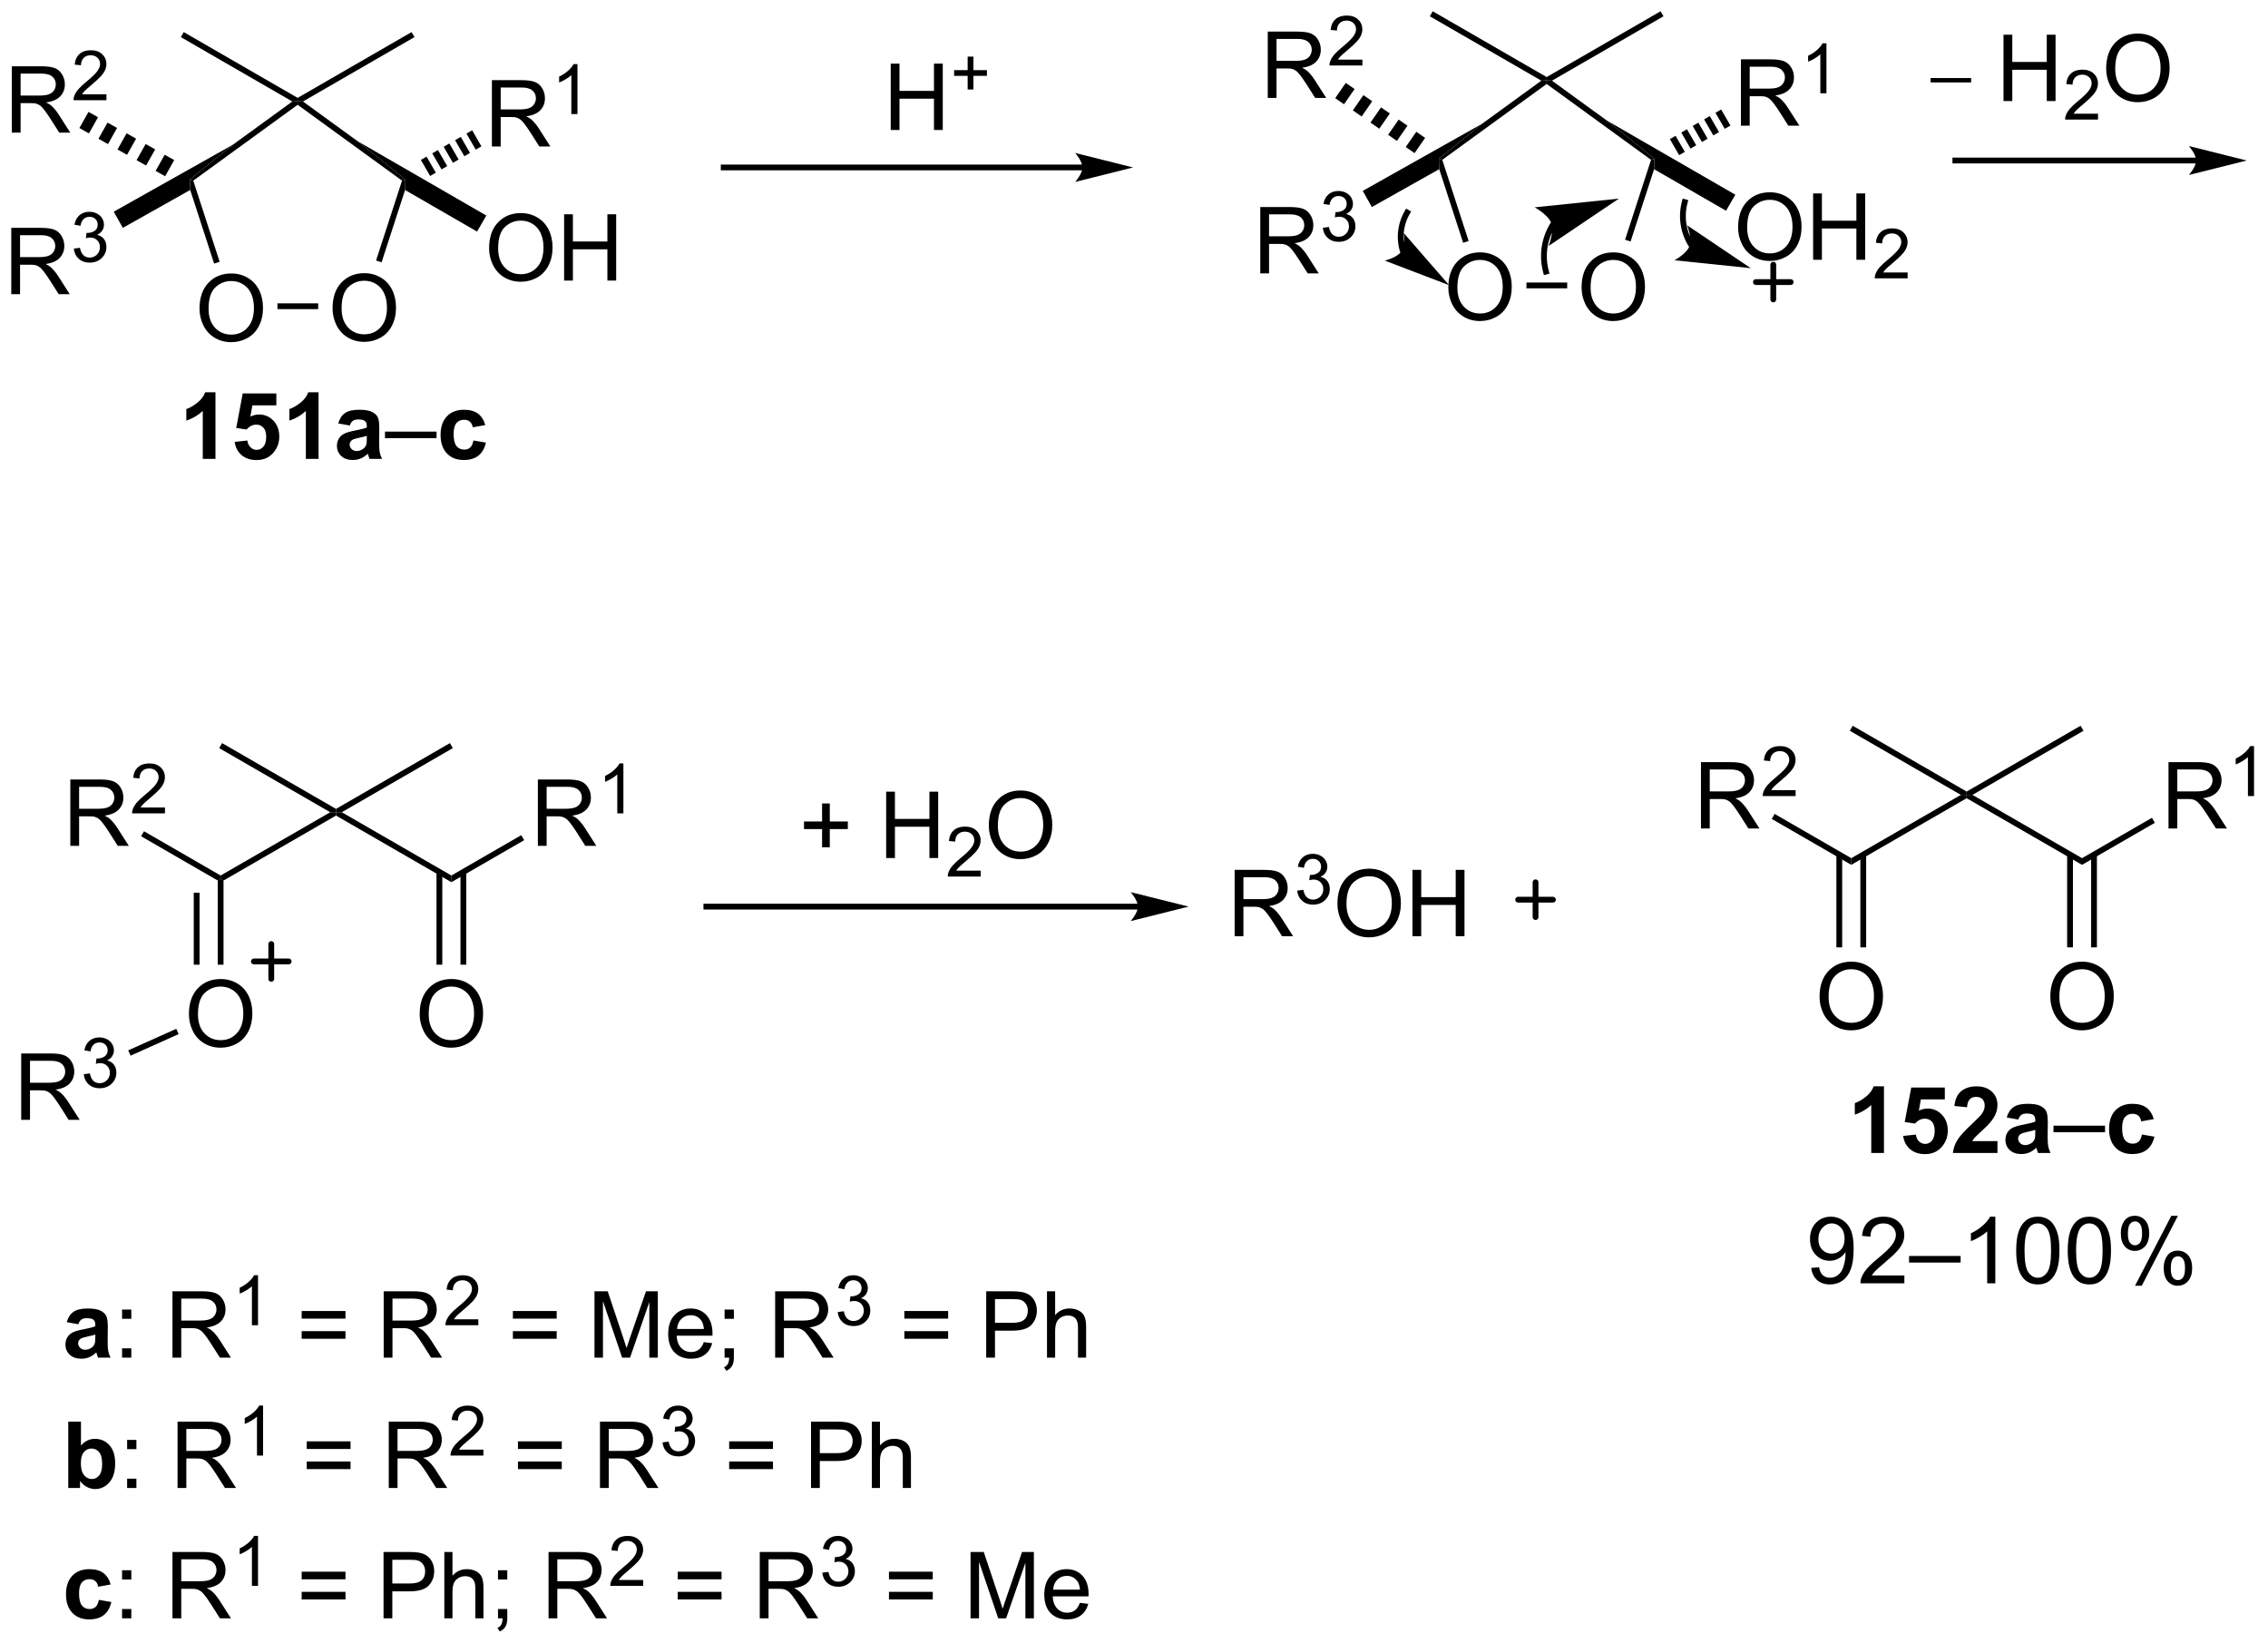 <?xml version="1.0" encoding="UTF-8"?>
<!DOCTYPE svg PUBLIC '-//W3C//DTD SVG 1.0//EN'
          'http://www.w3.org/TR/2001/REC-SVG-20010904/DTD/svg10.dtd'>
<svg stroke-dasharray="none" shape-rendering="auto" xmlns="http://www.w3.org/2000/svg" font-family="'Dialog'" text-rendering="auto" width="537" fill-opacity="1" color-interpolation="auto" color-rendering="auto" preserveAspectRatio="xMidYMid meet" font-size="12px" viewBox="0 0 537 389" fill="black" xmlns:xlink="http://www.w3.org/1999/xlink" stroke="black" image-rendering="auto" stroke-miterlimit="10" stroke-linecap="square" stroke-linejoin="miter" font-style="normal" stroke-width="1" height="389" stroke-dashoffset="0" font-weight="normal" stroke-opacity="1"
><!--Generated by the Batik Graphics2D SVG Generator--><defs id="genericDefs"
  /><g
  ><defs id="defs1"
    ><clipPath clipPathUnits="userSpaceOnUse" id="clipPath1"
      ><path d="M2.153 0.646 L203.283 0.646 L203.283 146.49 L2.153 146.49 L2.153 0.646 Z"
      /></clipPath
      ><clipPath clipPathUnits="userSpaceOnUse" id="clipPath2"
      ><path d="M24.294 36.277 L24.294 178.067 L219.832 178.067 L219.832 36.277 Z"
      /></clipPath
    ></defs
    ><g transform="scale(2.667,2.667) translate(-2.153,-0.646) matrix(1.029,0,0,1.029,-22.836,-36.669)"
    ><path d="M41.499 62.895 Q41.499 61.468 42.265 60.664 Q43.03 59.856 44.241 59.856 Q45.033 59.856 45.668 60.237 Q46.306 60.614 46.64 61.291 Q46.976 61.968 46.976 62.828 Q46.976 63.7 46.624 64.388 Q46.273 65.075 45.627 65.429 Q44.983 65.784 44.236 65.784 Q43.429 65.784 42.791 65.393 Q42.155 65 41.827 64.325 Q41.499 63.648 41.499 62.895 ZM42.28 62.906 Q42.28 63.942 42.835 64.539 Q43.392 65.132 44.233 65.132 Q45.088 65.132 45.64 64.531 Q46.194 63.929 46.194 62.825 Q46.194 62.125 45.958 61.604 Q45.721 61.083 45.265 60.797 Q44.812 60.508 44.244 60.508 Q43.439 60.508 42.858 61.062 Q42.28 61.614 42.28 62.906 Z" stroke="none" clip-path="url(#clipPath2)"
    /></g
    ><g transform="matrix(2.743,0,0,2.743,-66.636,-99.506)"
    ><path d="M52.999 62.895 Q52.999 61.468 53.765 60.664 Q54.53 59.856 55.741 59.856 Q56.533 59.856 57.168 60.237 Q57.806 60.614 58.14 61.291 Q58.476 61.968 58.476 62.828 Q58.476 63.7 58.124 64.388 Q57.773 65.075 57.127 65.429 Q56.483 65.784 55.736 65.784 Q54.929 65.784 54.291 65.393 Q53.655 65 53.327 64.325 Q52.999 63.648 52.999 62.895 ZM53.78 62.906 Q53.78 63.942 54.335 64.539 Q54.892 65.132 55.733 65.132 Q56.588 65.132 57.14 64.531 Q57.694 63.929 57.694 62.825 Q57.694 62.125 57.458 61.604 Q57.221 61.083 56.765 60.797 Q56.312 60.508 55.744 60.508 Q54.939 60.508 54.358 61.062 Q53.78 61.614 53.78 62.906 Z" stroke="none" clip-path="url(#clipPath2)"
    /></g
    ><g transform="matrix(2.743,0,0,2.743,-66.636,-99.506)"
    ><path d="M48.241 62.96 L48.241 62.46 L51.759 62.46 L51.759 62.96 Z" stroke="none" clip-path="url(#clipPath2)"
    /></g
    ><g transform="matrix(2.743,0,0,2.743,-66.636,-99.506)"
    ><path d="M57.231 58.918 L56.755 58.764 L58.996 51.868 L59.29 51.772 L59.258 52.678 Z" stroke="none" clip-path="url(#clipPath2)"
    /></g
    ><g transform="matrix(2.743,0,0,2.743,-66.636,-99.506)"
    ><path d="M55.169 48.47 L59.29 51.772 L58.996 51.868 L49.986 45.322 L49.986 45.013 L50.444 45.037 Z" stroke="none" clip-path="url(#clipPath2)"
    /></g
    ><g transform="matrix(2.743,0,0,2.743,-66.636,-99.506)"
    ><path d="M49.528 45.037 L49.986 45.013 L49.986 45.322 L40.976 51.868 L40.682 51.772 L44.39 48.77 Z" stroke="none" clip-path="url(#clipPath2)"
    /></g
    ><g transform="matrix(2.743,0,0,2.743,-66.636,-99.506)"
    ><path d="M40.712 52.673 L40.682 51.772 L40.976 51.868 L43.253 58.874 L42.777 59.029 Z" stroke="none" clip-path="url(#clipPath2)"
    /></g
    ><g transform="matrix(2.743,0,0,2.743,-66.636,-99.506)"
    ><path d="M25.266 61.67 L25.266 55.944 L27.805 55.944 Q28.571 55.944 28.969 56.097 Q29.368 56.251 29.605 56.642 Q29.844 57.032 29.844 57.506 Q29.844 58.116 29.448 58.535 Q29.055 58.952 28.23 59.063 Q28.532 59.209 28.688 59.35 Q29.019 59.655 29.316 60.11 L30.313 61.67 L29.36 61.67 L28.602 60.478 Q28.269 59.962 28.052 59.688 Q27.839 59.415 27.67 59.306 Q27.5 59.196 27.323 59.155 Q27.196 59.126 26.901 59.126 L26.024 59.126 L26.024 61.67 L25.266 61.67 ZM26.024 58.47 L27.651 58.47 Q28.172 58.47 28.464 58.363 Q28.758 58.256 28.909 58.019 Q29.063 57.782 29.063 57.506 Q29.063 57.1 28.766 56.84 Q28.472 56.577 27.836 56.577 L26.024 56.577 L26.024 58.47 Z" stroke="none" clip-path="url(#clipPath2)"
    /></g
    ><g transform="matrix(2.743,0,0,2.743,-66.636,-99.506)"
    ><path d="M30.665 57.736 L31.192 57.665 Q31.284 58.114 31.501 58.312 Q31.72 58.509 32.034 58.509 Q32.405 58.509 32.661 58.251 Q32.919 57.993 32.919 57.612 Q32.919 57.249 32.681 57.015 Q32.444 56.779 32.077 56.779 Q31.929 56.779 31.706 56.837 L31.765 56.374 Q31.817 56.38 31.849 56.38 Q32.187 56.38 32.456 56.204 Q32.726 56.029 32.726 55.661 Q32.726 55.372 32.528 55.183 Q32.333 54.991 32.023 54.991 Q31.714 54.991 31.509 55.185 Q31.304 55.378 31.245 55.765 L30.718 55.671 Q30.816 55.14 31.157 54.849 Q31.501 54.558 32.011 54.558 Q32.362 54.558 32.657 54.708 Q32.954 54.859 33.111 55.12 Q33.267 55.38 33.267 55.673 Q33.267 55.952 33.116 56.181 Q32.968 56.409 32.675 56.544 Q33.056 56.632 33.267 56.909 Q33.478 57.185 33.478 57.601 Q33.478 58.163 33.068 58.556 Q32.657 58.947 32.03 58.947 Q31.466 58.947 31.091 58.611 Q30.718 58.273 30.665 57.736 Z" stroke="none" clip-path="url(#clipPath2)"
    /></g
    ><g transform="matrix(2.743,0,0,2.743,-66.636,-99.506)"
    ><path d="M44.39 48.77 L40.682 51.772 L40.712 52.673 L34.897 55.944 L34.112 54.549 Z" stroke="none" clip-path="url(#clipPath2)"
    /></g
    ><g transform="matrix(2.743,0,0,2.743,-66.636,-99.506)"
    ><path d="M66.512 57.708 Q66.512 56.281 67.278 55.477 Q68.043 54.669 69.254 54.669 Q70.046 54.669 70.681 55.05 Q71.319 55.427 71.653 56.104 Q71.989 56.781 71.989 57.641 Q71.989 58.513 71.637 59.2 Q71.285 59.888 70.64 60.242 Q69.996 60.596 69.249 60.596 Q68.442 60.596 67.804 60.206 Q67.168 59.812 66.84 59.138 Q66.512 58.461 66.512 57.708 ZM67.293 57.719 Q67.293 58.755 67.848 59.352 Q68.405 59.945 69.246 59.945 Q70.101 59.945 70.653 59.344 Q71.207 58.742 71.207 57.638 Q71.207 56.938 70.97 56.417 Q70.733 55.896 70.278 55.609 Q69.825 55.32 69.257 55.32 Q68.452 55.32 67.871 55.875 Q67.293 56.427 67.293 57.719 ZM72.987 60.497 L72.987 54.771 L73.745 54.771 L73.745 57.122 L76.722 57.122 L76.722 54.771 L77.48 54.771 L77.48 60.497 L76.722 60.497 L76.722 57.797 L73.745 57.797 L73.745 60.497 L72.987 60.497 Z" stroke="none" clip-path="url(#clipPath2)"
    /></g
    ><g transform="matrix(2.743,0,0,2.743,-66.636,-99.506)"
    ><path d="M59.258 52.678 L59.29 51.772 L55.169 48.47 L66.272 54.88 L65.472 56.265 Z" stroke="none" clip-path="url(#clipPath2)"
    /></g
    ><g transform="matrix(2.743,0,0,2.743,-66.636,-99.506)"
    ><path d="M66.754 48.922 L66.754 43.196 L69.293 43.196 Q70.059 43.196 70.457 43.349 Q70.856 43.503 71.093 43.894 Q71.332 44.284 71.332 44.758 Q71.332 45.368 70.936 45.787 Q70.543 46.204 69.718 46.316 Q70.02 46.462 70.176 46.602 Q70.507 46.907 70.804 47.362 L71.801 48.922 L70.848 48.922 L70.09 47.73 Q69.757 47.214 69.541 46.941 Q69.327 46.667 69.158 46.558 Q68.989 46.448 68.811 46.407 Q68.684 46.378 68.39 46.378 L67.512 46.378 L67.512 48.922 L66.754 48.922 ZM67.512 45.722 L69.14 45.722 Q69.66 45.722 69.952 45.615 Q70.246 45.508 70.397 45.271 Q70.551 45.034 70.551 44.758 Q70.551 44.352 70.254 44.092 Q69.96 43.829 69.325 43.829 L67.512 43.829 L67.512 45.722 Z" stroke="none" clip-path="url(#clipPath2)"
    /></g
    ><g transform="matrix(2.743,0,0,2.743,-66.636,-99.506)"
    ><path d="M74.138 46.122 L73.61 46.122 L73.61 42.761 Q73.419 42.943 73.11 43.124 Q72.802 43.306 72.556 43.398 L72.556 42.888 Q72.997 42.679 73.327 42.384 Q73.659 42.087 73.798 41.81 L74.138 41.81 L74.138 46.122 Z" stroke="none" clip-path="url(#clipPath2)"
    /></g
    ><g transform="matrix(2.743,0,0,2.743,-66.636,-99.506)"
    ><path d="M60.622 50.08 L61.114 49.796 L61.914 51.181 L61.422 51.465 ZM61.606 49.512 L62.097 49.228 L62.898 50.613 L62.406 50.897 ZM62.59 48.944 L63.081 48.66 L63.881 50.045 L63.389 50.329 ZM63.573 48.376 L64.065 48.092 L64.865 49.477 L64.373 49.761 ZM64.557 47.807 L65.049 47.523 L65.849 48.909 L65.357 49.193 Z" stroke="none" clip-path="url(#clipPath2)"
    /></g
    ><g transform="matrix(2.743,0,0,2.743,-66.636,-99.506)"
    ><path d="M25.313 47.724 L25.313 41.998 L27.852 41.998 Q28.618 41.998 29.016 42.152 Q29.415 42.305 29.651 42.696 Q29.891 43.087 29.891 43.56 Q29.891 44.17 29.495 44.589 Q29.102 45.006 28.276 45.118 Q28.578 45.264 28.735 45.404 Q29.066 45.709 29.362 46.165 L30.36 47.724 L29.407 47.724 L28.649 46.532 Q28.316 46.016 28.099 45.743 Q27.886 45.469 27.717 45.36 Q27.547 45.251 27.37 45.209 Q27.243 45.18 26.948 45.18 L26.071 45.18 L26.071 47.724 L25.313 47.724 ZM26.071 44.524 L27.698 44.524 Q28.219 44.524 28.511 44.417 Q28.805 44.31 28.956 44.074 Q29.11 43.837 29.11 43.56 Q29.11 43.154 28.813 42.894 Q28.519 42.631 27.883 42.631 L26.071 42.631 L26.071 44.524 Z" stroke="none" clip-path="url(#clipPath2)"
    /></g
    ><g transform="matrix(2.743,0,0,2.743,-66.636,-99.506)"
    ><path d="M33.481 44.417 L33.481 44.925 L30.642 44.925 Q30.636 44.733 30.704 44.557 Q30.812 44.268 31.05 43.987 Q31.29 43.706 31.741 43.337 Q32.441 42.762 32.687 42.426 Q32.933 42.09 32.933 41.792 Q32.933 41.479 32.708 41.264 Q32.485 41.047 32.124 41.047 Q31.743 41.047 31.515 41.276 Q31.286 41.505 31.284 41.909 L30.741 41.854 Q30.798 41.247 31.161 40.93 Q31.524 40.612 32.136 40.612 Q32.755 40.612 33.114 40.956 Q33.476 41.297 33.476 41.803 Q33.476 42.061 33.37 42.311 Q33.265 42.559 33.019 42.835 Q32.775 43.11 32.206 43.59 Q31.732 43.989 31.597 44.132 Q31.462 44.274 31.374 44.417 L33.481 44.417 Z" stroke="none" clip-path="url(#clipPath2)"
    /></g
    ><g transform="matrix(2.743,0,0,2.743,-66.636,-99.506)"
    ><path d="M38.547 51.489 L37.725 51.027 L38.509 49.633 L39.331 50.095 ZM36.903 50.565 L36.081 50.102 L36.865 48.708 L37.687 49.17 ZM35.258 49.64 L34.436 49.178 L35.221 47.783 L36.043 48.245 ZM33.614 48.715 L32.792 48.253 L33.576 46.858 L34.398 47.321 ZM31.97 47.791 L31.148 47.328 L31.932 45.934 L32.754 46.396 Z" stroke="none" clip-path="url(#clipPath2)"
    /></g
    ><g transform="matrix(2.743,0,0,2.743,-66.636,-99.506)"
    ><path d="M49.986 44.724 L49.986 45.013 L49.528 45.037 L39.902 39.479 L40.152 39.046 Z" stroke="none" clip-path="url(#clipPath2)"
    /></g
    ><g transform="matrix(2.743,0,0,2.743,-66.636,-99.506)"
    ><path d="M50.444 45.037 L49.986 45.013 L49.986 44.724 L59.82 39.046 L60.07 39.479 Z" stroke="none" clip-path="url(#clipPath2)"
    /></g
    ><g transform="matrix(2.743,0,0,2.743,-66.636,-99.506)"
    ><path d="M117.726 50.48 L86.762 50.48 L86.512 50.48 L86.512 50.98 L86.762 50.98 L117.726 50.98 L117.976 50.98 L117.976 50.48 L117.726 50.48 ZM122.101 50.73 L117.101 49.48 C117.101 49.48 117.726 50.184 117.726 50.73 C117.726 51.277 117.101 51.98 117.101 51.98 Z" stroke="none" clip-path="url(#clipPath2)"
    /></g
    ><g transform="matrix(2.743,0,0,2.743,-66.636,-99.506)"
    ><path d="M101.179 47.496 L101.179 41.769 L101.936 41.769 L101.936 44.121 L104.913 44.121 L104.913 41.769 L105.671 41.769 L105.671 47.496 L104.913 47.496 L104.913 44.795 L101.936 44.795 L101.936 47.496 L101.179 47.496 Z" stroke="none" clip-path="url(#clipPath2)"
    /></g
    ><g transform="matrix(2.743,0,0,2.743,-66.636,-99.506)"
    ><path d="M107.819 44.001 L107.819 42.823 L106.65 42.823 L106.65 42.331 L107.819 42.331 L107.819 41.163 L108.317 41.163 L108.317 42.331 L109.485 42.331 L109.485 42.823 L108.317 42.823 L108.317 44.001 L107.819 44.001 Z" stroke="none" clip-path="url(#clipPath2)"
    /></g
    ><g transform="matrix(2.743,0,0,2.743,-66.636,-99.506)"
    ><path d="M149.312 61.099 Q149.312 59.672 150.077 58.867 Q150.843 58.06 152.054 58.06 Q152.845 58.06 153.481 58.44 Q154.119 58.817 154.452 59.495 Q154.788 60.172 154.788 61.031 Q154.788 61.903 154.437 62.591 Q154.085 63.278 153.439 63.633 Q152.796 63.987 152.049 63.987 Q151.241 63.987 150.603 63.596 Q149.968 63.203 149.64 62.528 Q149.312 61.851 149.312 61.099 ZM150.093 61.109 Q150.093 62.145 150.648 62.742 Q151.205 63.336 152.046 63.336 Q152.9 63.336 153.452 62.734 Q154.007 62.133 154.007 61.028 Q154.007 60.328 153.77 59.807 Q153.533 59.286 153.077 59 Q152.624 58.711 152.056 58.711 Q151.252 58.711 150.671 59.265 Q150.093 59.817 150.093 61.109 Z" stroke="none" clip-path="url(#clipPath2)"
    /></g
    ><g transform="matrix(2.743,0,0,2.743,-66.636,-99.506)"
    ><path d="M160.812 61.099 Q160.812 59.672 161.577 58.867 Q162.343 58.06 163.554 58.06 Q164.345 58.06 164.981 58.44 Q165.619 58.817 165.952 59.495 Q166.288 60.172 166.288 61.031 Q166.288 61.903 165.937 62.591 Q165.585 63.278 164.939 63.633 Q164.296 63.987 163.549 63.987 Q162.741 63.987 162.103 63.596 Q161.468 63.203 161.14 62.528 Q160.812 61.851 160.812 61.099 ZM161.593 61.109 Q161.593 62.145 162.148 62.742 Q162.705 63.336 163.546 63.336 Q164.4 63.336 164.952 62.734 Q165.507 62.133 165.507 61.028 Q165.507 60.328 165.27 59.807 Q165.033 59.286 164.577 59 Q164.124 58.711 163.556 58.711 Q162.752 58.711 162.171 59.265 Q161.593 59.817 161.593 61.109 Z" stroke="none" clip-path="url(#clipPath2)"
    /></g
    ><g transform="matrix(2.743,0,0,2.743,-66.636,-99.506)"
    ><path d="M156.054 61.163 L156.054 60.663 L159.572 60.663 L159.572 61.163 Z" stroke="none" clip-path="url(#clipPath2)"
    /></g
    ><g transform="matrix(2.743,0,0,2.743,-66.636,-99.506)"
    ><path d="M165.043 57.121 L164.568 56.967 L166.808 50.071 L167.102 49.976 L167.071 50.881 Z" stroke="none" clip-path="url(#clipPath2)"
    /></g
    ><g transform="matrix(2.743,0,0,2.743,-66.636,-99.506)"
    ><path d="M162.982 46.673 L167.102 49.976 L166.808 50.071 L157.799 43.525 L157.799 43.216 L158.257 43.24 Z" stroke="none" clip-path="url(#clipPath2)"
    /></g
    ><g transform="matrix(2.743,0,0,2.743,-66.636,-99.506)"
    ><path d="M157.34 43.24 L157.799 43.216 L157.799 43.525 L148.789 50.071 L148.495 49.976 L152.203 46.973 Z" stroke="none" clip-path="url(#clipPath2)"
    /></g
    ><g transform="matrix(2.743,0,0,2.743,-66.636,-99.506)"
    ><path d="M148.525 50.877 L148.495 49.976 L148.789 50.071 L151.065 57.077 L150.59 57.232 Z" stroke="none" clip-path="url(#clipPath2)"
    /></g
    ><g transform="matrix(2.743,0,0,2.743,-66.636,-99.506)"
    ><path d="M133.079 59.873 L133.079 54.147 L135.618 54.147 Q136.383 54.147 136.782 54.301 Q137.18 54.454 137.417 54.845 Q137.657 55.236 137.657 55.709 Q137.657 56.319 137.261 56.738 Q136.868 57.155 136.042 57.267 Q136.344 57.413 136.5 57.553 Q136.831 57.858 137.128 58.314 L138.125 59.873 L137.172 59.873 L136.415 58.681 Q136.081 58.165 135.865 57.892 Q135.651 57.618 135.482 57.509 Q135.313 57.4 135.136 57.358 Q135.008 57.329 134.714 57.329 L133.836 57.329 L133.836 59.873 L133.079 59.873 ZM133.836 56.673 L135.464 56.673 Q135.985 56.673 136.276 56.566 Q136.571 56.459 136.722 56.222 Q136.875 55.986 136.875 55.709 Q136.875 55.303 136.579 55.043 Q136.284 54.78 135.649 54.78 L133.836 54.78 L133.836 56.673 Z" stroke="none" clip-path="url(#clipPath2)"
    /></g
    ><g transform="matrix(2.743,0,0,2.743,-66.636,-99.506)"
    ><path d="M138.478 55.939 L139.005 55.868 Q139.097 56.318 139.314 56.515 Q139.532 56.712 139.847 56.712 Q140.218 56.712 140.474 56.454 Q140.732 56.197 140.732 55.816 Q140.732 55.452 140.493 55.218 Q140.257 54.982 139.89 54.982 Q139.741 54.982 139.519 55.04 L139.577 54.577 Q139.63 54.583 139.661 54.583 Q139.999 54.583 140.269 54.407 Q140.538 54.232 140.538 53.864 Q140.538 53.575 140.341 53.386 Q140.146 53.195 139.835 53.195 Q139.526 53.195 139.321 53.388 Q139.116 53.581 139.058 53.968 L138.53 53.874 Q138.628 53.343 138.97 53.052 Q139.314 52.761 139.823 52.761 Q140.175 52.761 140.47 52.911 Q140.767 53.062 140.923 53.324 Q141.079 53.583 141.079 53.876 Q141.079 54.156 140.929 54.384 Q140.78 54.613 140.487 54.747 Q140.868 54.835 141.079 55.113 Q141.29 55.388 141.29 55.804 Q141.29 56.367 140.88 56.759 Q140.47 57.15 139.843 57.15 Q139.278 57.15 138.903 56.814 Q138.53 56.476 138.478 55.939 Z" stroke="none" clip-path="url(#clipPath2)"
    /></g
    ><g transform="matrix(2.743,0,0,2.743,-66.636,-99.506)"
    ><path d="M152.203 46.973 L148.495 49.976 L148.525 50.877 L142.709 54.147 L141.925 52.752 Z" stroke="none" clip-path="url(#clipPath2)"
    /></g
    ><g transform="matrix(2.743,0,0,2.743,-66.636,-99.506)"
    ><path d="M174.325 55.911 Q174.325 54.484 175.09 53.68 Q175.856 52.873 177.067 52.873 Q177.858 52.873 178.494 53.253 Q179.132 53.63 179.465 54.307 Q179.801 54.984 179.801 55.844 Q179.801 56.716 179.45 57.404 Q179.098 58.091 178.452 58.445 Q177.809 58.8 177.062 58.8 Q176.254 58.8 175.616 58.409 Q174.981 58.016 174.653 57.341 Q174.325 56.664 174.325 55.911 ZM175.106 55.922 Q175.106 56.958 175.661 57.555 Q176.218 58.148 177.059 58.148 Q177.913 58.148 178.465 57.547 Q179.02 56.945 179.02 55.841 Q179.02 55.141 178.783 54.62 Q178.546 54.099 178.09 53.813 Q177.637 53.523 177.069 53.523 Q176.265 53.523 175.684 54.078 Q175.106 54.63 175.106 55.922 ZM180.8 58.701 L180.8 52.974 L181.558 52.974 L181.558 55.326 L184.534 55.326 L184.534 52.974 L185.292 52.974 L185.292 58.701 L184.534 58.701 L184.534 56 L181.558 56 L181.558 58.701 L180.8 58.701 Z" stroke="none" clip-path="url(#clipPath2)"
    /></g
    ><g transform="matrix(2.743,0,0,2.743,-66.636,-99.506)"
    ><path d="M188.958 59.793 L188.958 60.301 L186.118 60.301 Q186.112 60.109 186.181 59.933 Q186.288 59.644 186.526 59.363 Q186.767 59.082 187.218 58.713 Q187.917 58.139 188.163 57.803 Q188.409 57.467 188.409 57.168 Q188.409 56.855 188.185 56.64 Q187.962 56.424 187.601 56.424 Q187.22 56.424 186.991 56.652 Q186.763 56.881 186.761 57.285 L186.218 57.23 Q186.274 56.623 186.638 56.306 Q187.001 55.988 187.612 55.988 Q188.232 55.988 188.591 56.332 Q188.952 56.674 188.952 57.179 Q188.952 57.437 188.847 57.687 Q188.741 57.935 188.495 58.211 Q188.251 58.486 187.683 58.967 Q187.208 59.365 187.073 59.508 Q186.939 59.65 186.851 59.793 L188.958 59.793 Z" stroke="none" clip-path="url(#clipPath2)"
    /></g
    ><g transform="matrix(2.743,0,0,2.743,-66.636,-99.506)"
    ><path d="M167.071 50.881 L167.102 49.976 L162.982 46.673 L174.084 53.083 L173.284 54.468 Z" stroke="none" clip-path="url(#clipPath2)"
    /></g
    ><g transform="matrix(2.743,0,0,2.743,-66.636,-99.506)"
    ><path d="M174.567 47.126 L174.567 41.399 L177.106 41.399 Q177.871 41.399 178.27 41.553 Q178.668 41.706 178.905 42.097 Q179.145 42.487 179.145 42.961 Q179.145 43.571 178.749 43.99 Q178.356 44.407 177.53 44.519 Q177.832 44.665 177.989 44.805 Q178.319 45.11 178.616 45.566 L179.614 47.126 L178.661 47.126 L177.903 45.933 Q177.569 45.417 177.353 45.144 Q177.14 44.87 176.97 44.761 Q176.801 44.651 176.624 44.61 Q176.496 44.581 176.202 44.581 L175.325 44.581 L175.325 47.126 L174.567 47.126 ZM175.325 43.925 L176.952 43.925 Q177.473 43.925 177.765 43.818 Q178.059 43.711 178.21 43.474 Q178.364 43.237 178.364 42.961 Q178.364 42.555 178.067 42.295 Q177.773 42.032 177.137 42.032 L175.325 42.032 L175.325 43.925 Z" stroke="none" clip-path="url(#clipPath2)"
    /></g
    ><g transform="matrix(2.743,0,0,2.743,-66.636,-99.506)"
    ><path d="M181.95 44.326 L181.423 44.326 L181.423 40.964 Q181.232 41.146 180.923 41.328 Q180.614 41.509 180.368 41.601 L180.368 41.091 Q180.81 40.882 181.14 40.587 Q181.472 40.29 181.61 40.013 L181.95 40.013 L181.95 44.326 Z" stroke="none" clip-path="url(#clipPath2)"
    /></g
    ><g transform="matrix(2.743,0,0,2.743,-66.636,-99.506)"
    ><path d="M168.434 48.283 L168.926 47.999 L169.726 49.384 L169.234 49.668 ZM169.418 47.715 L169.91 47.431 L170.71 48.816 L170.218 49.1 ZM170.402 47.147 L170.894 46.863 L171.694 48.248 L171.202 48.532 ZM171.386 46.579 L171.878 46.295 L172.678 47.68 L172.186 47.964 ZM172.37 46.011 L172.862 45.727 L173.662 47.112 L173.17 47.396 Z" stroke="none" clip-path="url(#clipPath2)"
    /></g
    ><g transform="matrix(2.743,0,0,2.743,-66.636,-99.506)"
    ><path d="M133.724 44.73 L133.724 39.003 L136.263 39.003 Q137.029 39.003 137.428 39.157 Q137.826 39.31 138.063 39.701 Q138.303 40.092 138.303 40.566 Q138.303 41.175 137.907 41.594 Q137.513 42.011 136.688 42.123 Q136.99 42.269 137.146 42.409 Q137.477 42.714 137.774 43.17 L138.771 44.73 L137.818 44.73 L137.06 43.537 Q136.727 43.021 136.511 42.748 Q136.297 42.474 136.128 42.365 Q135.959 42.256 135.782 42.214 Q135.654 42.185 135.36 42.185 L134.482 42.185 L134.482 44.73 L133.724 44.73 ZM134.482 41.529 L136.11 41.529 Q136.631 41.529 136.922 41.422 Q137.217 41.316 137.368 41.079 Q137.521 40.842 137.521 40.566 Q137.521 40.159 137.224 39.899 Q136.93 39.636 136.295 39.636 L134.482 39.636 L134.482 41.529 Z" stroke="none" clip-path="url(#clipPath2)"
    /></g
    ><g transform="matrix(2.743,0,0,2.743,-66.636,-99.506)"
    ><path d="M141.893 41.422 L141.893 41.93 L139.053 41.93 Q139.047 41.738 139.116 41.562 Q139.223 41.273 139.461 40.992 Q139.702 40.711 140.153 40.342 Q140.852 39.768 141.098 39.432 Q141.344 39.096 141.344 38.797 Q141.344 38.484 141.12 38.27 Q140.897 38.053 140.536 38.053 Q140.155 38.053 139.926 38.281 Q139.698 38.51 139.696 38.914 L139.153 38.859 Q139.209 38.252 139.573 37.936 Q139.936 37.617 140.547 37.617 Q141.166 37.617 141.526 37.961 Q141.887 38.303 141.887 38.809 Q141.887 39.066 141.782 39.316 Q141.676 39.565 141.43 39.84 Q141.186 40.115 140.618 40.596 Q140.143 40.994 140.008 41.137 Q139.874 41.279 139.786 41.422 L141.893 41.422 Z" stroke="none" clip-path="url(#clipPath2)"
    /></g
    ><g transform="matrix(2.743,0,0,2.743,-66.636,-99.506)"
    ><path d="M146.395 49.494 L145.634 48.967 L146.546 47.652 L147.307 48.179 ZM144.874 48.44 L144.113 47.912 L145.024 46.597 L145.785 47.124 ZM143.352 47.385 L142.591 46.858 L143.502 45.543 L144.263 46.07 ZM141.83 46.331 L141.069 45.803 L141.98 44.488 L142.741 45.015 ZM140.308 45.276 L139.547 44.749 L140.458 43.434 L141.219 43.961 Z" stroke="none" clip-path="url(#clipPath2)"
    /></g
    ><g transform="matrix(2.743,0,0,2.743,-66.636,-99.506)"
    ><path d="M157.799 42.927 L157.799 43.216 L157.34 43.24 L147.714 37.682 L147.964 37.249 Z" stroke="none" clip-path="url(#clipPath2)"
    /></g
    ><g transform="matrix(2.743,0,0,2.743,-66.636,-99.506)"
    ><path d="M158.257 43.24 L157.799 43.216 L157.799 42.927 L167.633 37.249 L167.883 37.682 Z" stroke="none" clip-path="url(#clipPath2)"
    /></g
    ><g transform="matrix(2.743,0,0,2.743,-66.636,-99.506)"
    ><path d="M145.69 58.065 L145.689 58.063 L145.687 58.058 C145.684 58.048 145.68 58.038 145.677 58.028 C145.669 58.008 145.662 57.987 145.655 57.967 C145.628 57.886 145.603 57.804 145.581 57.721 C145.494 57.391 145.45 57.052 145.45 56.713 C145.45 56.035 145.625 55.357 145.976 54.748 L146.101 54.532 L145.668 54.282 L145.543 54.499 C145.148 55.183 144.95 55.948 144.95 56.713 C144.95 57.096 144.999 57.477 145.098 57.85 C145.123 57.943 145.15 58.035 145.181 58.127 C145.189 58.15 145.197 58.173 145.205 58.196 C145.209 58.207 145.213 58.218 145.218 58.23 L145.219 58.235 L145.22 58.236 L145.305 58.471 L145.775 58.3 L145.69 58.065 ZM149.378 60.891 L145.476 56.406 C145.476 56.406 145.602 57.484 145.241 58.001 C144.88 58.518 143.824 58.77 143.824 58.77 Z" stroke="none" clip-path="url(#clipPath2)"
    /></g
    ><g transform="matrix(2.743,0,0,2.743,-66.636,-99.506)"
    ><path d="M170.611 57.462 L170.609 57.46 L170.607 57.457 C170.6 57.447 170.593 57.437 170.586 57.427 C170.572 57.407 170.559 57.387 170.546 57.367 C170.493 57.287 170.442 57.205 170.394 57.122 C170.204 56.79 170.058 56.436 169.959 56.069 C169.763 55.335 169.756 54.55 169.959 53.79 L170.024 53.548 L169.541 53.419 L169.476 53.661 C169.25 54.506 169.257 55.38 169.476 56.198 C169.586 56.607 169.748 57.001 169.961 57.371 C170.014 57.464 170.07 57.555 170.129 57.644 C170.144 57.666 170.159 57.688 170.174 57.71 C170.182 57.721 170.19 57.733 170.197 57.744 L170.2 57.747 L170.202 57.749 L170.345 57.954 L170.754 57.667 L170.611 57.462 ZM175.416 59.423 L169.926 55.724 C169.926 55.724 170.373 56.847 170.133 57.507 C169.894 58.167 168.831 58.742 168.831 58.742 Z" stroke="none" clip-path="url(#clipPath2)"
    /></g
    ><g transform="matrix(2.743,0,0,2.743,-66.636,-99.506)"
    ><path d="M158.292 55.287 L158.292 55.287 L158.293 55.285 L158.29 55.29 C158.281 55.302 158.273 55.314 158.265 55.326 C158.248 55.35 158.232 55.375 158.215 55.399 C158.15 55.498 158.088 55.597 158.03 55.699 C157.796 56.106 157.618 56.54 157.497 56.989 C157.256 57.889 157.248 58.85 157.497 59.779 L157.562 60.021 L158.045 59.892 L157.98 59.651 C157.754 58.806 157.762 57.933 157.98 57.118 C158.089 56.711 158.251 56.317 158.463 55.948 C158.516 55.856 158.572 55.765 158.631 55.676 C158.646 55.654 158.661 55.632 158.677 55.61 C158.684 55.599 158.692 55.587 158.7 55.577 L158.702 55.573 L158.703 55.572 L158.705 55.568 L158.846 55.362 L158.433 55.08 L158.292 55.287 ZM164.035 53.419 L156.759 54.172 C156.759 54.172 157.933 54.807 158.198 55.537 C158.463 56.266 157.969 57.507 157.969 57.507 Z" stroke="none" clip-path="url(#clipPath2)"
    /></g
    ><g stroke-width="0.5" transform="matrix(2.743,0,0,2.743,-66.636,-99.506)" stroke-linejoin="round" stroke-linecap="round"
    ><path fill="none" d="M175.861 60.624 L178.861 60.624 M177.361 59.124 L177.361 62.124" clip-path="url(#clipPath2)"
    /></g
    ><g transform="matrix(2.743,0,0,2.743,-66.636,-99.506)"
    ><path d="M213.858 49.881 L193.077 49.881 L192.827 49.881 L192.827 50.381 L193.077 50.381 L213.858 50.381 L214.108 50.381 L214.108 49.881 L213.858 49.881 ZM218.233 50.131 L213.233 48.881 C213.233 48.881 213.858 49.585 213.858 50.131 C213.858 50.678 213.233 51.381 213.233 51.381 Z" stroke="none" clip-path="url(#clipPath2)"
    /></g
    ><g transform="matrix(2.743,0,0,2.743,-66.636,-99.506)"
    ><path d="M190.942 43.392 L190.942 43.012 L194.438 43.012 L194.438 43.392 L190.942 43.392 Z" stroke="none" clip-path="url(#clipPath2)"
    /></g
    ><g transform="matrix(2.743,0,0,2.743,-66.636,-99.506)"
    ><path d="M197.234 44.999 L197.234 39.273 L197.992 39.273 L197.992 41.624 L200.968 41.624 L200.968 39.273 L201.726 39.273 L201.726 44.999 L200.968 44.999 L200.968 42.299 L197.992 42.299 L197.992 44.999 L197.234 44.999 Z" stroke="none" clip-path="url(#clipPath2)"
    /></g
    ><g transform="matrix(2.743,0,0,2.743,-66.636,-99.506)"
    ><path d="M205.392 46.091 L205.392 46.599 L202.552 46.599 Q202.547 46.408 202.615 46.232 Q202.722 45.943 202.96 45.662 Q203.201 45.38 203.652 45.011 Q204.351 44.437 204.597 44.101 Q204.843 43.765 204.843 43.466 Q204.843 43.154 204.619 42.939 Q204.396 42.722 204.035 42.722 Q203.654 42.722 203.425 42.951 Q203.197 43.179 203.195 43.584 L202.652 43.529 Q202.709 42.921 203.072 42.605 Q203.435 42.287 204.047 42.287 Q204.666 42.287 205.025 42.63 Q205.386 42.972 205.386 43.478 Q205.386 43.736 205.281 43.986 Q205.175 44.234 204.929 44.509 Q204.685 44.785 204.117 45.265 Q203.642 45.664 203.507 45.806 Q203.373 45.949 203.285 46.091 L205.392 46.091 Z" stroke="none" clip-path="url(#clipPath2)"
    /></g
    ><g transform="matrix(2.743,0,0,2.743,-66.636,-99.506)"
    ><path d="M206.096 42.21 Q206.096 40.783 206.861 39.978 Q207.627 39.171 208.838 39.171 Q209.63 39.171 210.265 39.551 Q210.903 39.929 211.236 40.606 Q211.572 41.283 211.572 42.142 Q211.572 43.015 211.221 43.702 Q210.869 44.39 210.223 44.744 Q209.58 45.098 208.833 45.098 Q208.025 45.098 207.387 44.707 Q206.752 44.314 206.424 43.64 Q206.096 42.963 206.096 42.21 ZM206.877 42.221 Q206.877 43.257 207.432 43.853 Q207.989 44.447 208.83 44.447 Q209.684 44.447 210.236 43.846 Q210.791 43.244 210.791 42.14 Q210.791 41.439 210.554 40.918 Q210.317 40.398 209.861 40.111 Q209.408 39.822 208.84 39.822 Q208.036 39.822 207.455 40.377 Q206.877 40.929 206.877 42.221 Z" stroke="none" clip-path="url(#clipPath2)"
    /></g
    ><g transform="matrix(2.743,0,0,2.743,-66.636,-99.506)"
    ><path d="M43.588 112.279 L43.338 112.135 L43.338 111.846 L52.797 106.385 L53.297 106.385 L53.297 106.673 Z" stroke="none" clip-path="url(#clipPath2)"
    /></g
    ><g transform="matrix(2.743,0,0,2.743,-66.636,-99.506)"
    ><path d="M53.297 106.673 L53.297 106.385 L53.797 106.385 L63.256 111.846 L63.256 112.423 Z" stroke="none" clip-path="url(#clipPath2)"
    /></g
    ><g transform="matrix(2.743,0,0,2.743,-66.636,-99.506)"
    ><path d="M70.721 109.285 L70.721 103.558 L73.26 103.558 Q74.025 103.558 74.424 103.712 Q74.822 103.865 75.059 104.256 Q75.299 104.647 75.299 105.121 Q75.299 105.73 74.903 106.149 Q74.51 106.566 73.684 106.678 Q73.986 106.824 74.143 106.964 Q74.473 107.269 74.77 107.725 L75.768 109.285 L74.814 109.285 L74.057 108.092 Q73.723 107.576 73.507 107.303 Q73.294 107.029 73.124 106.92 Q72.955 106.811 72.778 106.769 Q72.65 106.74 72.356 106.74 L71.478 106.74 L71.478 109.285 L70.721 109.285 ZM71.478 106.084 L73.106 106.084 Q73.627 106.084 73.919 105.977 Q74.213 105.871 74.364 105.634 Q74.518 105.397 74.518 105.121 Q74.518 104.714 74.221 104.454 Q73.926 104.191 73.291 104.191 L71.478 104.191 L71.478 106.084 Z" stroke="none" clip-path="url(#clipPath2)"
    /></g
    ><g transform="matrix(2.743,0,0,2.743,-66.636,-99.506)"
    ><path d="M78.104 106.485 L77.577 106.485 L77.577 103.123 Q77.385 103.305 77.077 103.487 Q76.768 103.668 76.522 103.76 L76.522 103.25 Q76.963 103.041 77.294 102.746 Q77.626 102.45 77.764 102.172 L78.104 102.172 L78.104 106.485 Z" stroke="none" clip-path="url(#clipPath2)"
    /></g
    ><g transform="matrix(2.743,0,0,2.743,-66.636,-99.506)"
    ><path d="M63.256 112.423 L63.256 111.846 L69.29 108.362 L69.54 108.795 Z" stroke="none" clip-path="url(#clipPath2)"
    /></g
    ><g transform="matrix(2.743,0,0,2.743,-66.636,-99.506)"
    ><path d="M30.364 109.285 L30.364 103.558 L32.903 103.558 Q33.669 103.558 34.067 103.712 Q34.466 103.865 34.703 104.256 Q34.942 104.647 34.942 105.121 Q34.942 105.73 34.546 106.149 Q34.153 106.566 33.328 106.678 Q33.63 106.824 33.786 106.964 Q34.117 107.269 34.413 107.725 L35.411 109.285 L34.458 109.285 L33.7 108.092 Q33.367 107.576 33.151 107.303 Q32.937 107.029 32.768 106.92 Q32.598 106.811 32.421 106.769 Q32.294 106.74 31.999 106.74 L31.122 106.74 L31.122 109.285 L30.364 109.285 ZM31.122 106.084 L32.749 106.084 Q33.27 106.084 33.562 105.977 Q33.856 105.871 34.007 105.634 Q34.161 105.397 34.161 105.121 Q34.161 104.714 33.864 104.454 Q33.57 104.191 32.934 104.191 L31.122 104.191 L31.122 106.084 Z" stroke="none" clip-path="url(#clipPath2)"
    /></g
    ><g transform="matrix(2.743,0,0,2.743,-66.636,-99.506)"
    ><path d="M38.533 105.977 L38.533 106.485 L35.693 106.485 Q35.687 106.293 35.755 106.118 Q35.863 105.829 36.101 105.547 Q36.341 105.266 36.792 104.897 Q37.492 104.323 37.738 103.987 Q37.984 103.651 37.984 103.352 Q37.984 103.039 37.759 102.825 Q37.536 102.608 37.175 102.608 Q36.794 102.608 36.566 102.836 Q36.337 103.065 36.335 103.469 L35.792 103.414 Q35.849 102.807 36.212 102.491 Q36.576 102.172 37.187 102.172 Q37.806 102.172 38.165 102.516 Q38.527 102.858 38.527 103.364 Q38.527 103.621 38.421 103.871 Q38.316 104.12 38.07 104.395 Q37.826 104.67 37.257 105.151 Q36.783 105.549 36.648 105.692 Q36.513 105.834 36.425 105.977 L38.533 105.977 Z" stroke="none" clip-path="url(#clipPath2)"
    /></g
    ><g transform="matrix(2.743,0,0,2.743,-66.636,-99.506)"
    ><path d="M43.338 111.846 L43.338 112.135 L43.088 112.279 L36.472 108.459 L36.722 108.026 Z" stroke="none" clip-path="url(#clipPath2)"
    /></g
    ><g transform="matrix(2.743,0,0,2.743,-66.636,-99.506)"
    ><path d="M53.297 106.096 L53.297 106.385 L52.797 106.385 L43.213 100.851 L43.463 100.418 Z" stroke="none" clip-path="url(#clipPath2)"
    /></g
    ><g transform="matrix(2.743,0,0,2.743,-66.636,-99.506)"
    ><path d="M53.797 106.385 L53.297 106.385 L53.297 106.096 L63.131 100.418 L63.381 100.851 Z" stroke="none" clip-path="url(#clipPath2)"
    /></g
    ><g transform="matrix(2.743,0,0,2.743,-66.636,-99.506)"
    ><path d="M40.601 123.821 Q40.601 122.394 41.366 121.589 Q42.132 120.782 43.343 120.782 Q44.135 120.782 44.77 121.162 Q45.408 121.539 45.741 122.216 Q46.077 122.894 46.077 123.753 Q46.077 124.625 45.726 125.313 Q45.374 126 44.728 126.355 Q44.085 126.709 43.338 126.709 Q42.53 126.709 41.892 126.318 Q41.257 125.925 40.929 125.25 Q40.601 124.573 40.601 123.821 ZM41.382 123.831 Q41.382 124.868 41.937 125.464 Q42.494 126.058 43.335 126.058 Q44.189 126.058 44.741 125.456 Q45.296 124.855 45.296 123.75 Q45.296 123.05 45.059 122.529 Q44.822 122.008 44.366 121.722 Q43.913 121.433 43.345 121.433 Q42.541 121.433 41.96 121.987 Q41.382 122.539 41.382 123.831 Z" stroke="none" clip-path="url(#clipPath2)"
    /></g
    ><g transform="matrix(2.743,0,0,2.743,-66.636,-99.506)"
    ><path d="M43.088 112.279 L43.338 112.135 L43.588 112.279 L43.588 119.545 L43.088 119.545 ZM41.018 113.33 L41.018 119.545 L41.518 119.545 L41.518 113.33 Z" stroke="none" clip-path="url(#clipPath2)"
    /></g
    ><g transform="matrix(2.743,0,0,2.743,-66.636,-99.506)"
    ><path d="M26.124 132.934 L26.124 127.207 L28.663 127.207 Q29.429 127.207 29.828 127.361 Q30.226 127.514 30.463 127.905 Q30.703 128.296 30.703 128.77 Q30.703 129.379 30.307 129.798 Q29.913 130.215 29.088 130.327 Q29.39 130.473 29.546 130.613 Q29.877 130.918 30.174 131.374 L31.171 132.934 L30.218 132.934 L29.46 131.741 Q29.127 131.225 28.911 130.952 Q28.697 130.679 28.528 130.569 Q28.359 130.46 28.182 130.418 Q28.054 130.389 27.76 130.389 L26.882 130.389 L26.882 132.934 L26.124 132.934 ZM26.882 129.733 L28.51 129.733 Q29.031 129.733 29.322 129.626 Q29.617 129.52 29.768 129.283 Q29.921 129.046 29.921 128.77 Q29.921 128.363 29.624 128.103 Q29.33 127.84 28.695 127.84 L26.882 127.84 L26.882 129.733 Z" stroke="none" clip-path="url(#clipPath2)"
    /></g
    ><g transform="matrix(2.743,0,0,2.743,-66.636,-99.506)"
    ><path d="M31.523 128.999 L32.051 128.929 Q32.143 129.378 32.359 129.575 Q32.578 129.772 32.893 129.772 Q33.264 129.772 33.52 129.515 Q33.777 129.257 33.777 128.876 Q33.777 128.513 33.539 128.278 Q33.303 128.042 32.936 128.042 Q32.787 128.042 32.565 128.101 L32.623 127.638 Q32.676 127.644 32.707 127.644 Q33.045 127.644 33.315 127.468 Q33.584 127.292 33.584 126.925 Q33.584 126.636 33.387 126.446 Q33.191 126.255 32.881 126.255 Q32.572 126.255 32.367 126.448 Q32.162 126.641 32.103 127.028 L31.576 126.934 Q31.674 126.403 32.016 126.112 Q32.359 125.821 32.869 125.821 Q33.221 125.821 33.516 125.972 Q33.812 126.122 33.969 126.384 Q34.125 126.644 34.125 126.936 Q34.125 127.216 33.975 127.444 Q33.826 127.673 33.533 127.808 Q33.914 127.895 34.125 128.173 Q34.336 128.448 34.336 128.864 Q34.336 129.427 33.926 129.819 Q33.516 130.21 32.889 130.21 Q32.324 130.21 31.949 129.874 Q31.576 129.536 31.523 128.999 Z" stroke="none" clip-path="url(#clipPath2)"
    /></g
    ><g transform="matrix(2.743,0,0,2.743,-66.636,-99.506)"
    ><path d="M39.508 125.079 L39.713 125.535 L35.565 127.396 L35.361 126.939 Z" stroke="none" clip-path="url(#clipPath2)"
    /></g
    ><g transform="matrix(2.743,0,0,2.743,-66.636,-99.506)"
    ><path d="M60.519 123.821 Q60.519 122.394 61.285 121.589 Q62.05 120.782 63.261 120.782 Q64.053 120.782 64.689 121.162 Q65.326 121.539 65.66 122.216 Q65.996 122.894 65.996 123.753 Q65.996 124.625 65.644 125.313 Q65.293 126 64.647 126.355 Q64.004 126.709 63.256 126.709 Q62.449 126.709 61.811 126.318 Q61.175 125.925 60.847 125.25 Q60.519 124.573 60.519 123.821 ZM61.3 123.831 Q61.3 124.868 61.855 125.464 Q62.412 126.058 63.254 126.058 Q64.108 126.058 64.66 125.456 Q65.215 124.855 65.215 123.75 Q65.215 123.05 64.978 122.529 Q64.741 122.008 64.285 121.722 Q63.832 121.433 63.264 121.433 Q62.459 121.433 61.879 121.987 Q61.3 122.539 61.3 123.831 Z" stroke="none" clip-path="url(#clipPath2)"
    /></g
    ><g transform="matrix(2.743,0,0,2.743,-66.636,-99.506)"
    ><path d="M61.971 111.537 L61.971 119.545 L62.471 119.545 L62.471 111.537 ZM64.041 111.537 L64.041 119.545 L64.541 119.545 L64.541 111.537 Z" stroke="none" clip-path="url(#clipPath2)"
    /></g
    ><g stroke-width="0.5" transform="matrix(2.743,0,0,2.743,-66.636,-99.506)" stroke-linejoin="round" stroke-linecap="round"
    ><path fill="none" d="M46.209 119.263 L49.209 119.263 M47.709 117.763 L47.709 120.763" clip-path="url(#clipPath2)"
    /></g
    ><g transform="matrix(2.743,0,0,2.743,-66.636,-99.506)"
    ><path d="M122.517 114.281 L85.265 114.281 L85.015 114.281 L85.015 114.781 L85.265 114.781 L122.517 114.781 L122.767 114.781 L122.767 114.281 L122.517 114.281 ZM126.892 114.531 L121.892 113.281 C121.892 113.281 122.517 113.984 122.517 114.531 C122.517 115.077 121.892 115.781 121.892 115.781 Z" stroke="none" clip-path="url(#clipPath2)"
    /></g
    ><g transform="matrix(2.743,0,0,2.743,-66.636,-99.506)"
    ><path d="M95.255 109.41 L95.255 107.839 L93.695 107.839 L93.695 107.183 L95.255 107.183 L95.255 105.626 L95.919 105.626 L95.919 107.183 L97.477 107.183 L97.477 107.839 L95.919 107.839 L95.919 109.41 L95.255 109.41 ZM100.785 110.337 L100.785 104.61 L101.543 104.61 L101.543 106.962 L104.52 106.962 L104.52 104.61 L105.277 104.61 L105.277 110.337 L104.52 110.337 L104.52 107.636 L101.543 107.636 L101.543 110.337 L100.785 110.337 Z" stroke="none" clip-path="url(#clipPath2)"
    /></g
    ><g transform="matrix(2.743,0,0,2.743,-66.636,-99.506)"
    ><path d="M108.944 111.429 L108.944 111.937 L106.104 111.937 Q106.098 111.745 106.166 111.57 Q106.274 111.28 106.512 110.999 Q106.752 110.718 107.203 110.349 Q107.903 109.775 108.149 109.439 Q108.395 109.103 108.395 108.804 Q108.395 108.491 108.17 108.276 Q107.947 108.06 107.586 108.06 Q107.205 108.06 106.977 108.288 Q106.748 108.517 106.746 108.921 L106.203 108.866 Q106.26 108.259 106.623 107.943 Q106.987 107.624 107.598 107.624 Q108.217 107.624 108.576 107.968 Q108.938 108.31 108.938 108.816 Q108.938 109.073 108.832 109.323 Q108.727 109.572 108.481 109.847 Q108.237 110.122 107.668 110.603 Q107.194 111.001 107.059 111.144 Q106.924 111.286 106.836 111.429 L108.944 111.429 Z" stroke="none" clip-path="url(#clipPath2)"
    /></g
    ><g transform="matrix(2.743,0,0,2.743,-66.636,-99.506)"
    ><path d="M109.647 107.548 Q109.647 106.121 110.413 105.316 Q111.178 104.509 112.389 104.509 Q113.181 104.509 113.816 104.889 Q114.454 105.266 114.788 105.944 Q115.124 106.621 115.124 107.48 Q115.124 108.352 114.772 109.04 Q114.42 109.727 113.775 110.082 Q113.131 110.436 112.384 110.436 Q111.577 110.436 110.939 110.045 Q110.303 109.652 109.975 108.977 Q109.647 108.3 109.647 107.548 ZM110.428 107.558 Q110.428 108.594 110.983 109.191 Q111.54 109.785 112.381 109.785 Q113.236 109.785 113.788 109.183 Q114.342 108.582 114.342 107.477 Q114.342 106.777 114.105 106.256 Q113.868 105.735 113.413 105.449 Q112.959 105.16 112.392 105.16 Q111.587 105.16 111.006 105.714 Q110.428 106.266 110.428 107.558 Z" stroke="none" clip-path="url(#clipPath2)"
    /></g
    ><g transform="matrix(2.743,0,0,2.743,-66.636,-99.506)"
    ><path d="M184.093 110.926 L184.093 110.349 L193.552 104.887 L194.052 104.887 L194.052 105.176 Z" stroke="none" clip-path="url(#clipPath2)"
    /></g
    ><g transform="matrix(2.743,0,0,2.743,-66.636,-99.506)"
    ><path d="M194.052 105.176 L194.052 104.887 L194.552 104.887 L204.012 110.349 L204.012 110.926 Z" stroke="none" clip-path="url(#clipPath2)"
    /></g
    ><g transform="matrix(2.743,0,0,2.743,-66.636,-99.506)"
    ><path d="M211.476 107.787 L211.476 102.061 L214.015 102.061 Q214.781 102.061 215.179 102.214 Q215.577 102.368 215.815 102.759 Q216.054 103.149 216.054 103.623 Q216.054 104.233 215.658 104.652 Q215.265 105.069 214.44 105.18 Q214.742 105.326 214.898 105.467 Q215.228 105.772 215.525 106.227 L216.523 107.787 L215.57 107.787 L214.812 106.595 Q214.478 106.079 214.262 105.805 Q214.049 105.532 213.88 105.423 Q213.71 105.313 213.533 105.272 Q213.406 105.243 213.111 105.243 L212.234 105.243 L212.234 107.787 L211.476 107.787 ZM212.234 104.587 L213.861 104.587 Q214.382 104.587 214.674 104.48 Q214.968 104.373 215.119 104.136 Q215.273 103.899 215.273 103.623 Q215.273 103.217 214.976 102.957 Q214.682 102.694 214.046 102.694 L212.234 102.694 L212.234 104.587 Z" stroke="none" clip-path="url(#clipPath2)"
    /></g
    ><g transform="matrix(2.743,0,0,2.743,-66.636,-99.506)"
    ><path d="M218.859 104.987 L218.332 104.987 L218.332 101.626 Q218.141 101.808 217.832 101.989 Q217.524 102.171 217.277 102.263 L217.277 101.753 Q217.719 101.544 218.049 101.249 Q218.381 100.952 218.52 100.675 L218.859 100.675 L218.859 104.987 Z" stroke="none" clip-path="url(#clipPath2)"
    /></g
    ><g transform="matrix(2.743,0,0,2.743,-66.636,-99.506)"
    ><path d="M204.012 110.926 L204.012 110.349 L210.046 106.865 L210.296 107.298 Z" stroke="none" clip-path="url(#clipPath2)"
    /></g
    ><g transform="matrix(2.743,0,0,2.743,-66.636,-99.506)"
    ><path d="M171.119 107.787 L171.119 102.061 L173.658 102.061 Q174.424 102.061 174.822 102.214 Q175.221 102.368 175.458 102.759 Q175.697 103.149 175.697 103.623 Q175.697 104.233 175.302 104.652 Q174.908 105.069 174.083 105.18 Q174.385 105.326 174.541 105.467 Q174.872 105.772 175.169 106.227 L176.166 107.787 L175.213 107.787 L174.455 106.595 Q174.122 106.079 173.906 105.805 Q173.692 105.532 173.523 105.423 Q173.354 105.313 173.177 105.272 Q173.049 105.243 172.755 105.243 L171.877 105.243 L171.877 107.787 L171.119 107.787 ZM171.877 104.587 L173.505 104.587 Q174.026 104.587 174.317 104.48 Q174.612 104.373 174.762 104.136 Q174.916 103.899 174.916 103.623 Q174.916 103.217 174.619 102.957 Q174.325 102.694 173.69 102.694 L171.877 102.694 L171.877 104.587 Z" stroke="none" clip-path="url(#clipPath2)"
    /></g
    ><g transform="matrix(2.743,0,0,2.743,-66.636,-99.506)"
    ><path d="M179.288 104.48 L179.288 104.987 L176.448 104.987 Q176.442 104.796 176.511 104.62 Q176.618 104.331 176.856 104.05 Q177.096 103.769 177.548 103.399 Q178.247 102.825 178.493 102.489 Q178.739 102.153 178.739 101.855 Q178.739 101.542 178.514 101.327 Q178.292 101.11 177.93 101.11 Q177.55 101.11 177.321 101.339 Q177.093 101.567 177.091 101.972 L176.548 101.917 Q176.604 101.31 176.968 100.993 Q177.331 100.675 177.942 100.675 Q178.561 100.675 178.921 101.019 Q179.282 101.36 179.282 101.866 Q179.282 102.124 179.177 102.374 Q179.071 102.622 178.825 102.897 Q178.581 103.173 178.012 103.653 Q177.538 104.052 177.403 104.194 Q177.268 104.337 177.18 104.48 L179.288 104.48 Z" stroke="none" clip-path="url(#clipPath2)"
    /></g
    ><g transform="matrix(2.743,0,0,2.743,-66.636,-99.506)"
    ><path d="M184.093 110.349 L184.093 110.926 L177.227 106.962 L177.477 106.529 Z" stroke="none" clip-path="url(#clipPath2)"
    /></g
    ><g transform="matrix(2.743,0,0,2.743,-66.636,-99.506)"
    ><path d="M194.052 104.599 L194.052 104.887 L193.552 104.887 L183.968 99.354 L184.218 98.921 Z" stroke="none" clip-path="url(#clipPath2)"
    /></g
    ><g transform="matrix(2.743,0,0,2.743,-66.636,-99.506)"
    ><path d="M194.552 104.887 L194.052 104.887 L194.052 104.599 L203.887 98.921 L204.137 99.354 Z" stroke="none" clip-path="url(#clipPath2)"
    /></g
    ><g transform="matrix(2.743,0,0,2.743,-66.636,-99.506)"
    ><path d="M181.356 122.323 Q181.356 120.896 182.121 120.091 Q182.887 119.284 184.098 119.284 Q184.89 119.284 185.525 119.664 Q186.163 120.042 186.496 120.719 Q186.833 121.396 186.833 122.255 Q186.833 123.128 186.481 123.815 Q186.129 124.503 185.483 124.857 Q184.84 125.211 184.093 125.211 Q183.286 125.211 182.648 124.821 Q182.012 124.427 181.684 123.753 Q181.356 123.076 181.356 122.323 ZM182.137 122.334 Q182.137 123.37 182.692 123.966 Q183.249 124.56 184.09 124.56 Q184.945 124.56 185.496 123.959 Q186.051 123.357 186.051 122.253 Q186.051 121.552 185.814 121.032 Q185.577 120.511 185.121 120.224 Q184.668 119.935 184.101 119.935 Q183.296 119.935 182.715 120.49 Q182.137 121.042 182.137 122.334 Z" stroke="none" clip-path="url(#clipPath2)"
    /></g
    ><g transform="matrix(2.743,0,0,2.743,-66.636,-99.506)"
    ><path d="M182.808 110.04 L182.808 118.048 L183.308 118.048 L183.308 110.04 ZM184.878 110.04 L184.878 118.048 L185.378 118.048 L185.378 110.04 Z" stroke="none" clip-path="url(#clipPath2)"
    /></g
    ><g transform="matrix(2.743,0,0,2.743,-66.636,-99.506)"
    ><path d="M201.274 122.323 Q201.274 120.896 202.04 120.091 Q202.806 119.284 204.017 119.284 Q204.808 119.284 205.444 119.664 Q206.082 120.042 206.415 120.719 Q206.751 121.396 206.751 122.255 Q206.751 123.128 206.399 123.815 Q206.048 124.503 205.402 124.857 Q204.759 125.211 204.012 125.211 Q203.204 125.211 202.566 124.821 Q201.931 124.427 201.603 123.753 Q201.274 123.076 201.274 122.323 ZM202.056 122.334 Q202.056 123.37 202.611 123.966 Q203.168 124.56 204.009 124.56 Q204.863 124.56 205.415 123.959 Q205.97 123.357 205.97 122.253 Q205.97 121.552 205.733 121.032 Q205.496 120.511 205.04 120.224 Q204.587 119.935 204.019 119.935 Q203.215 119.935 202.634 120.49 Q202.056 121.042 202.056 122.334 Z" stroke="none" clip-path="url(#clipPath2)"
    /></g
    ><g transform="matrix(2.743,0,0,2.743,-66.636,-99.506)"
    ><path d="M202.726 110.04 L202.726 118.048 L203.226 118.048 L203.226 110.04 ZM204.797 110.04 L204.797 118.048 L205.297 118.048 L205.297 110.04 Z" stroke="none" clip-path="url(#clipPath2)"
    /></g
    ><g transform="matrix(2.743,0,0,2.743,-66.636,-99.506)"
    ><path d="M130.866 117.086 L130.866 111.36 L133.405 111.36 Q134.171 111.36 134.569 111.513 Q134.968 111.667 135.205 112.058 Q135.444 112.448 135.444 112.922 Q135.444 113.532 135.049 113.951 Q134.655 114.368 133.83 114.48 Q134.132 114.625 134.288 114.766 Q134.619 115.071 134.916 115.526 L135.913 117.086 L134.96 117.086 L134.202 115.894 Q133.869 115.378 133.653 115.105 Q133.439 114.831 133.27 114.722 Q133.101 114.612 132.924 114.571 Q132.796 114.542 132.502 114.542 L131.624 114.542 L131.624 117.086 L130.866 117.086 ZM131.624 113.886 L133.252 113.886 Q133.773 113.886 134.064 113.779 Q134.358 113.672 134.51 113.435 Q134.663 113.198 134.663 112.922 Q134.663 112.516 134.366 112.256 Q134.072 111.993 133.437 111.993 L131.624 111.993 L131.624 113.886 Z" stroke="none" clip-path="url(#clipPath2)"
    /></g
    ><g transform="matrix(2.743,0,0,2.743,-66.636,-99.506)"
    ><path d="M136.265 113.151 L136.793 113.081 Q136.885 113.53 137.101 113.728 Q137.32 113.925 137.635 113.925 Q138.006 113.925 138.261 113.667 Q138.519 113.409 138.519 113.028 Q138.519 112.665 138.281 112.431 Q138.045 112.195 137.678 112.195 Q137.529 112.195 137.306 112.253 L137.365 111.79 Q137.418 111.796 137.449 111.796 Q137.787 111.796 138.056 111.62 Q138.326 111.445 138.326 111.077 Q138.326 110.788 138.129 110.599 Q137.933 110.407 137.623 110.407 Q137.314 110.407 137.109 110.601 Q136.904 110.794 136.845 111.181 L136.318 111.087 Q136.416 110.556 136.757 110.265 Q137.101 109.974 137.611 109.974 Q137.963 109.974 138.257 110.124 Q138.554 110.275 138.711 110.536 Q138.867 110.796 138.867 111.089 Q138.867 111.368 138.716 111.597 Q138.568 111.825 138.275 111.96 Q138.656 112.048 138.867 112.325 Q139.078 112.601 139.078 113.017 Q139.078 113.579 138.668 113.972 Q138.257 114.362 137.631 114.362 Q137.066 114.362 136.691 114.026 Q136.318 113.689 136.265 113.151 Z" stroke="none" clip-path="url(#clipPath2)"
    /></g
    ><g transform="matrix(2.743,0,0,2.743,-66.636,-99.506)"
    ><path d="M139.738 114.297 Q139.738 112.87 140.504 112.066 Q141.27 111.258 142.481 111.258 Q143.272 111.258 143.908 111.638 Q144.546 112.016 144.879 112.693 Q145.215 113.37 145.215 114.23 Q145.215 115.102 144.863 115.789 Q144.512 116.477 143.866 116.831 Q143.223 117.185 142.475 117.185 Q141.668 117.185 141.03 116.795 Q140.395 116.401 140.066 115.727 Q139.738 115.05 139.738 114.297 ZM140.52 114.308 Q140.52 115.344 141.074 115.941 Q141.631 116.534 142.473 116.534 Q143.327 116.534 143.879 115.933 Q144.434 115.331 144.434 114.227 Q144.434 113.526 144.197 113.006 Q143.96 112.485 143.504 112.198 Q143.051 111.909 142.483 111.909 Q141.678 111.909 141.098 112.464 Q140.52 113.016 140.52 114.308 ZM146.214 117.086 L146.214 111.36 L146.971 111.36 L146.971 113.711 L149.948 113.711 L149.948 111.36 L150.706 111.36 L150.706 117.086 L149.948 117.086 L149.948 114.386 L146.971 114.386 L146.971 117.086 L146.214 117.086 Z" stroke="none" clip-path="url(#clipPath2)"
    /></g
    ><g stroke-width="0.5" transform="matrix(2.743,0,0,2.743,-66.636,-99.506)" stroke-linejoin="round" stroke-linecap="round"
    ><path fill="none" d="M155.34 113.932 L158.34 113.932 M156.84 112.432 L156.84 115.432" clip-path="url(#clipPath2)"
    /></g
    ><g transform="matrix(2.743,0,0,2.743,-66.636,-99.506)"
    ><path d="M31.052 150.579 L30.055 150.399 Q30.224 149.798 30.633 149.509 Q31.045 149.22 31.852 149.22 Q32.586 149.22 32.946 149.394 Q33.305 149.566 33.451 149.834 Q33.599 150.102 33.599 150.816 L33.586 152.097 Q33.586 152.644 33.638 152.904 Q33.693 153.165 33.836 153.462 L32.75 153.462 Q32.709 153.352 32.646 153.136 Q32.617 153.04 32.607 153.009 Q32.326 153.282 32.006 153.42 Q31.685 153.555 31.321 153.555 Q30.68 153.555 30.31 153.209 Q29.943 152.86 29.943 152.329 Q29.943 151.977 30.11 151.701 Q30.279 151.425 30.581 151.279 Q30.883 151.134 31.453 151.024 Q32.224 150.878 32.521 150.753 L32.521 150.644 Q32.521 150.329 32.365 150.194 Q32.209 150.058 31.774 150.058 Q31.482 150.058 31.318 150.175 Q31.154 150.29 31.052 150.579 ZM32.521 151.47 Q32.31 151.54 31.852 151.639 Q31.396 151.735 31.256 151.829 Q31.039 151.98 31.039 152.214 Q31.039 152.446 31.211 152.615 Q31.383 152.782 31.649 152.782 Q31.946 152.782 32.217 152.587 Q32.414 152.438 32.477 152.222 Q32.521 152.082 32.521 151.688 L32.521 151.47 Z" stroke="none" clip-path="url(#clipPath2)"
    /></g
    ><g transform="matrix(2.743,0,0,2.743,-66.636,-99.506)"
    ><path d="M34.83 150.113 L34.83 149.313 L35.629 149.313 L35.629 150.113 L34.83 150.113 ZM34.83 153.462 L34.83 152.66 L35.629 152.66 L35.629 153.462 L34.83 153.462 ZM39.181 153.462 L39.181 147.735 L41.72 147.735 Q42.486 147.735 42.884 147.889 Q43.283 148.042 43.52 148.433 Q43.759 148.824 43.759 149.298 Q43.759 149.907 43.364 150.326 Q42.97 150.743 42.145 150.855 Q42.447 151.001 42.603 151.141 Q42.934 151.446 43.231 151.902 L44.228 153.462 L43.275 153.462 L42.517 152.269 Q42.184 151.753 41.968 151.48 Q41.754 151.207 41.585 151.097 Q41.416 150.988 41.239 150.946 Q41.111 150.917 40.817 150.917 L39.939 150.917 L39.939 153.462 L39.181 153.462 ZM39.939 150.261 L41.567 150.261 Q42.088 150.261 42.379 150.154 Q42.673 150.048 42.825 149.811 Q42.978 149.574 42.978 149.298 Q42.978 148.891 42.681 148.631 Q42.387 148.368 41.752 148.368 L39.939 148.368 L39.939 150.261 Z" stroke="none" clip-path="url(#clipPath2)"
    /></g
    ><g transform="matrix(2.743,0,0,2.743,-66.636,-99.506)"
    ><path d="M46.565 150.662 L46.038 150.662 L46.038 147.3 Q45.846 147.482 45.538 147.664 Q45.229 147.845 44.983 147.937 L44.983 147.427 Q45.424 147.218 45.754 146.923 Q46.086 146.626 46.225 146.349 L46.565 146.349 L46.565 150.662 Z" stroke="none" clip-path="url(#clipPath2)"
    /></g
    ><g transform="matrix(2.743,0,0,2.743,-66.636,-99.506)"
    ><path d="M54.115 150.095 L50.333 150.095 L50.333 149.438 L54.115 149.438 L54.115 150.095 ZM54.115 151.832 L50.333 151.832 L50.333 151.175 L54.115 151.175 L54.115 151.832 ZM57.413 153.462 L57.413 147.735 L59.952 147.735 Q60.718 147.735 61.116 147.889 Q61.514 148.042 61.751 148.433 Q61.991 148.824 61.991 149.298 Q61.991 149.907 61.595 150.326 Q61.202 150.743 60.376 150.855 Q60.678 151.001 60.835 151.141 Q61.165 151.446 61.462 151.902 L62.46 153.462 L61.507 153.462 L60.749 152.269 Q60.415 151.753 60.199 151.48 Q59.986 151.207 59.816 151.097 Q59.647 150.988 59.47 150.946 Q59.343 150.917 59.048 150.917 L58.171 150.917 L58.171 153.462 L57.413 153.462 ZM58.171 150.261 L59.798 150.261 Q60.319 150.261 60.611 150.154 Q60.905 150.048 61.056 149.811 Q61.21 149.574 61.21 149.298 Q61.21 148.891 60.913 148.631 Q60.618 148.368 59.983 148.368 L58.171 148.368 L58.171 150.261 Z" stroke="none" clip-path="url(#clipPath2)"
    /></g
    ><g transform="matrix(2.743,0,0,2.743,-66.636,-99.506)"
    ><path d="M65.581 150.154 L65.581 150.662 L62.742 150.662 Q62.736 150.47 62.804 150.294 Q62.911 150.005 63.15 149.724 Q63.39 149.443 63.841 149.074 Q64.54 148.5 64.787 148.164 Q65.033 147.828 65.033 147.529 Q65.033 147.216 64.808 147.001 Q64.585 146.785 64.224 146.785 Q63.843 146.785 63.615 147.013 Q63.386 147.242 63.384 147.646 L62.841 147.591 Q62.898 146.984 63.261 146.668 Q63.624 146.349 64.236 146.349 Q64.855 146.349 65.214 146.693 Q65.576 147.035 65.576 147.541 Q65.576 147.798 65.47 148.048 Q65.365 148.297 65.118 148.572 Q64.874 148.847 64.306 149.328 Q63.831 149.726 63.697 149.869 Q63.562 150.011 63.474 150.154 L65.581 150.154 Z" stroke="none" clip-path="url(#clipPath2)"
    /></g
    ><g transform="matrix(2.743,0,0,2.743,-66.636,-99.506)"
    ><path d="M72.346 150.095 L68.565 150.095 L68.565 149.438 L72.346 149.438 L72.346 150.095 ZM72.346 151.832 L68.565 151.832 L68.565 151.175 L72.346 151.175 L72.346 151.832 ZM75.608 153.462 L75.608 147.735 L76.749 147.735 L78.105 151.79 Q78.293 152.355 78.379 152.636 Q78.475 152.324 78.683 151.72 L80.053 147.735 L81.074 147.735 L81.074 153.462 L80.342 153.462 L80.342 148.667 L78.678 153.462 L77.996 153.462 L76.34 148.587 L76.34 153.462 L75.608 153.462 ZM85.045 152.126 L85.772 152.214 Q85.6 152.852 85.134 153.204 Q84.67 153.555 83.949 153.555 Q83.037 153.555 82.504 152.996 Q81.972 152.433 81.972 151.423 Q81.972 150.376 82.511 149.798 Q83.05 149.22 83.91 149.22 Q84.741 149.22 85.267 149.787 Q85.795 150.352 85.795 151.378 Q85.795 151.441 85.793 151.566 L82.699 151.566 Q82.738 152.251 83.084 152.615 Q83.433 152.977 83.952 152.977 Q84.34 152.977 84.613 152.774 Q84.886 152.571 85.045 152.126 ZM82.738 150.988 L85.053 150.988 Q85.006 150.464 84.787 150.204 Q84.452 149.798 83.918 149.798 Q83.433 149.798 83.103 150.123 Q82.772 150.446 82.738 150.988 ZM86.838 150.113 L86.838 149.313 L87.64 149.313 L87.64 150.113 L86.838 150.113 ZM86.838 153.462 L86.838 152.66 L87.64 152.66 L87.64 153.462 Q87.64 153.904 87.484 154.175 Q87.328 154.446 86.987 154.595 L86.791 154.295 Q87.015 154.196 87.12 154.006 Q87.226 153.819 87.237 153.462 L86.838 153.462 ZM91.203 153.462 L91.203 147.735 L93.742 147.735 Q94.508 147.735 94.906 147.889 Q95.305 148.042 95.541 148.433 Q95.781 148.824 95.781 149.298 Q95.781 149.907 95.385 150.326 Q94.992 150.743 94.166 150.855 Q94.469 151.001 94.625 151.141 Q94.956 151.446 95.252 151.902 L96.25 153.462 L95.297 153.462 L94.539 152.269 Q94.206 151.753 93.989 151.48 Q93.776 151.207 93.606 151.097 Q93.437 150.988 93.26 150.946 Q93.133 150.917 92.838 150.917 L91.961 150.917 L91.961 153.462 L91.203 153.462 ZM91.961 150.261 L93.588 150.261 Q94.109 150.261 94.401 150.154 Q94.695 150.048 94.846 149.811 Q95 149.574 95 149.298 Q95 148.891 94.703 148.631 Q94.409 148.368 93.773 148.368 L91.961 148.368 L91.961 150.261 Z" stroke="none" clip-path="url(#clipPath2)"
    /></g
    ><g transform="matrix(2.743,0,0,2.743,-66.636,-99.506)"
    ><path d="M96.602 149.527 L97.129 149.457 Q97.221 149.906 97.438 150.103 Q97.657 150.3 97.971 150.3 Q98.342 150.3 98.598 150.043 Q98.856 149.785 98.856 149.404 Q98.856 149.041 98.618 148.806 Q98.381 148.57 98.014 148.57 Q97.866 148.57 97.643 148.629 L97.702 148.166 Q97.754 148.172 97.785 148.172 Q98.123 148.172 98.393 147.996 Q98.662 147.82 98.662 147.453 Q98.662 147.164 98.465 146.974 Q98.27 146.783 97.959 146.783 Q97.651 146.783 97.446 146.976 Q97.241 147.169 97.182 147.556 L96.655 147.463 Q96.752 146.931 97.094 146.64 Q97.438 146.349 97.948 146.349 Q98.299 146.349 98.594 146.5 Q98.891 146.65 99.047 146.912 Q99.204 147.172 99.204 147.464 Q99.204 147.744 99.053 147.972 Q98.905 148.201 98.612 148.335 Q98.993 148.423 99.204 148.701 Q99.415 148.976 99.415 149.392 Q99.415 149.955 99.004 150.347 Q98.594 150.738 97.967 150.738 Q97.403 150.738 97.028 150.402 Q96.655 150.064 96.602 149.527 Z" stroke="none" clip-path="url(#clipPath2)"
    /></g
    ><g transform="matrix(2.743,0,0,2.743,-66.636,-99.506)"
    ><path d="M106.136 150.095 L102.355 150.095 L102.355 149.438 L106.136 149.438 L106.136 150.095 ZM106.136 151.832 L102.355 151.832 L102.355 151.175 L106.136 151.175 L106.136 151.832 ZM109.421 153.462 L109.421 147.735 L111.583 147.735 Q112.153 147.735 112.453 147.79 Q112.874 147.86 113.158 148.058 Q113.445 148.253 113.619 148.61 Q113.794 148.964 113.794 149.391 Q113.794 150.121 113.328 150.628 Q112.864 151.134 111.648 151.134 L110.179 151.134 L110.179 153.462 L109.421 153.462 ZM110.179 150.457 L111.661 150.457 Q112.395 150.457 112.703 150.183 Q113.012 149.91 113.012 149.415 Q113.012 149.055 112.83 148.8 Q112.648 148.542 112.351 148.462 Q112.161 148.41 111.645 148.41 L110.179 148.41 L110.179 150.457 ZM114.669 153.462 L114.669 147.735 L115.372 147.735 L115.372 149.79 Q115.864 149.22 116.614 149.22 Q117.075 149.22 117.413 149.402 Q117.755 149.582 117.9 149.902 Q118.046 150.222 118.046 150.832 L118.046 153.462 L117.343 153.462 L117.343 150.832 Q117.343 150.305 117.114 150.066 Q116.887 149.824 116.468 149.824 Q116.156 149.824 115.88 149.988 Q115.606 150.149 115.489 150.428 Q115.372 150.704 115.372 151.191 L115.372 153.462 L114.669 153.462 Z" stroke="none" clip-path="url(#clipPath2)"
    /></g
    ><g transform="matrix(2.743,0,0,2.743,-66.636,-99.506)"
    ><path d="M30.185 164.712 L30.185 158.985 L31.282 158.985 L31.282 161.048 Q31.789 160.47 32.485 160.47 Q33.242 160.47 33.737 161.019 Q34.235 161.566 34.235 162.595 Q34.235 163.657 33.73 164.232 Q33.224 164.805 32.5 164.805 Q32.146 164.805 31.8 164.628 Q31.453 164.449 31.203 164.102 L31.203 164.712 L30.185 164.712 ZM31.274 162.548 Q31.274 163.191 31.477 163.501 Q31.763 163.938 32.235 163.938 Q32.599 163.938 32.855 163.628 Q33.11 163.316 33.11 162.649 Q33.11 161.938 32.852 161.623 Q32.594 161.308 32.193 161.308 Q31.797 161.308 31.534 161.615 Q31.274 161.923 31.274 162.548 Z" stroke="none" clip-path="url(#clipPath2)"
    /></g
    ><g transform="matrix(2.743,0,0,2.743,-66.636,-99.506)"
    ><path d="M35.267 161.363 L35.267 160.563 L36.067 160.563 L36.067 161.363 L35.267 161.363 ZM35.267 164.712 L35.267 163.91 L36.067 163.91 L36.067 164.712 L35.267 164.712 ZM39.619 164.712 L39.619 158.985 L42.158 158.985 Q42.923 158.985 43.322 159.139 Q43.72 159.292 43.957 159.683 Q44.197 160.074 44.197 160.548 Q44.197 161.157 43.801 161.576 Q43.408 161.993 42.582 162.105 Q42.884 162.251 43.041 162.391 Q43.371 162.696 43.668 163.152 L44.666 164.712 L43.713 164.712 L42.955 163.519 Q42.621 163.003 42.405 162.73 Q42.192 162.457 42.023 162.347 Q41.853 162.238 41.676 162.196 Q41.548 162.167 41.254 162.167 L40.377 162.167 L40.377 164.712 L39.619 164.712 ZM40.377 161.511 L42.004 161.511 Q42.525 161.511 42.817 161.404 Q43.111 161.298 43.262 161.061 Q43.416 160.824 43.416 160.548 Q43.416 160.141 43.119 159.881 Q42.825 159.618 42.189 159.618 L40.377 159.618 L40.377 161.511 Z" stroke="none" clip-path="url(#clipPath2)"
    /></g
    ><g transform="matrix(2.743,0,0,2.743,-66.636,-99.506)"
    ><path d="M47.002 161.912 L46.475 161.912 L46.475 158.55 Q46.284 158.732 45.975 158.914 Q45.666 159.095 45.42 159.187 L45.42 158.677 Q45.862 158.468 46.192 158.173 Q46.524 157.876 46.663 157.599 L47.002 157.599 L47.002 161.912 Z" stroke="none" clip-path="url(#clipPath2)"
    /></g
    ><g transform="matrix(2.743,0,0,2.743,-66.636,-99.506)"
    ><path d="M54.552 161.345 L50.771 161.345 L50.771 160.688 L54.552 160.688 L54.552 161.345 ZM54.552 163.082 L50.771 163.082 L50.771 162.425 L54.552 162.425 L54.552 163.082 ZM57.85 164.712 L57.85 158.985 L60.389 158.985 Q61.155 158.985 61.553 159.139 Q61.952 159.292 62.189 159.683 Q62.428 160.074 62.428 160.548 Q62.428 161.157 62.033 161.576 Q61.639 161.993 60.814 162.105 Q61.116 162.251 61.272 162.391 Q61.603 162.696 61.9 163.152 L62.897 164.712 L61.944 164.712 L61.186 163.519 Q60.853 163.003 60.637 162.73 Q60.423 162.457 60.254 162.347 Q60.085 162.238 59.908 162.196 Q59.78 162.167 59.486 162.167 L58.608 162.167 L58.608 164.712 L57.85 164.712 ZM58.608 161.511 L60.236 161.511 Q60.757 161.511 61.048 161.404 Q61.343 161.298 61.493 161.061 Q61.647 160.824 61.647 160.548 Q61.647 160.141 61.35 159.881 Q61.056 159.618 60.421 159.618 L58.608 159.618 L58.608 161.511 Z" stroke="none" clip-path="url(#clipPath2)"
    /></g
    ><g transform="matrix(2.743,0,0,2.743,-66.636,-99.506)"
    ><path d="M66.019 161.404 L66.019 161.912 L63.179 161.912 Q63.173 161.72 63.242 161.544 Q63.349 161.255 63.587 160.974 Q63.828 160.693 64.279 160.324 Q64.978 159.75 65.224 159.414 Q65.47 159.078 65.47 158.779 Q65.47 158.466 65.245 158.251 Q65.023 158.035 64.662 158.035 Q64.281 158.035 64.052 158.263 Q63.824 158.492 63.822 158.896 L63.279 158.841 Q63.335 158.234 63.699 157.918 Q64.062 157.599 64.673 157.599 Q65.292 157.599 65.652 157.943 Q66.013 158.285 66.013 158.791 Q66.013 159.048 65.908 159.298 Q65.802 159.547 65.556 159.822 Q65.312 160.097 64.743 160.578 Q64.269 160.976 64.134 161.119 Q63.999 161.261 63.911 161.404 L66.019 161.404 Z" stroke="none" clip-path="url(#clipPath2)"
    /></g
    ><g transform="matrix(2.743,0,0,2.743,-66.636,-99.506)"
    ><path d="M72.784 161.345 L69.002 161.345 L69.002 160.688 L72.784 160.688 L72.784 161.345 ZM72.784 163.082 L69.002 163.082 L69.002 162.425 L72.784 162.425 L72.784 163.082 ZM76.082 164.712 L76.082 158.985 L78.621 158.985 Q79.386 158.985 79.785 159.139 Q80.183 159.292 80.42 159.683 Q80.66 160.074 80.66 160.548 Q80.66 161.157 80.264 161.576 Q79.871 161.993 79.045 162.105 Q79.347 162.251 79.504 162.391 Q79.834 162.696 80.131 163.152 L81.129 164.712 L80.175 164.712 L79.418 163.519 Q79.084 163.003 78.868 162.73 Q78.655 162.457 78.485 162.347 Q78.316 162.238 78.139 162.196 Q78.011 162.167 77.717 162.167 L76.84 162.167 L76.84 164.712 L76.082 164.712 ZM76.84 161.511 L78.467 161.511 Q78.988 161.511 79.28 161.404 Q79.574 161.298 79.725 161.061 Q79.879 160.824 79.879 160.548 Q79.879 160.141 79.582 159.881 Q79.287 159.618 78.652 159.618 L76.84 159.618 L76.84 161.511 Z" stroke="none" clip-path="url(#clipPath2)"
    /></g
    ><g transform="matrix(2.743,0,0,2.743,-66.636,-99.506)"
    ><path d="M81.481 160.777 L82.008 160.707 Q82.1 161.156 82.317 161.353 Q82.535 161.55 82.85 161.55 Q83.221 161.55 83.477 161.293 Q83.735 161.035 83.735 160.654 Q83.735 160.291 83.496 160.056 Q83.26 159.82 82.893 159.82 Q82.745 159.82 82.522 159.879 L82.581 159.416 Q82.633 159.422 82.664 159.422 Q83.002 159.422 83.272 159.246 Q83.541 159.07 83.541 158.703 Q83.541 158.414 83.344 158.224 Q83.149 158.033 82.838 158.033 Q82.53 158.033 82.325 158.226 Q82.12 158.419 82.061 158.806 L81.534 158.713 Q81.631 158.181 81.973 157.89 Q82.317 157.599 82.827 157.599 Q83.178 157.599 83.473 157.75 Q83.77 157.9 83.926 158.162 Q84.082 158.422 84.082 158.714 Q84.082 158.994 83.932 159.222 Q83.784 159.451 83.491 159.585 Q83.871 159.673 84.082 159.951 Q84.293 160.226 84.293 160.642 Q84.293 161.205 83.883 161.597 Q83.473 161.988 82.846 161.988 Q82.282 161.988 81.907 161.652 Q81.534 161.314 81.481 160.777 Z" stroke="none" clip-path="url(#clipPath2)"
    /></g
    ><g transform="matrix(2.743,0,0,2.743,-66.636,-99.506)"
    ><path d="M91.015 161.345 L87.234 161.345 L87.234 160.688 L91.015 160.688 L91.015 161.345 ZM91.015 163.082 L87.234 163.082 L87.234 162.425 L91.015 162.425 L91.015 163.082 ZM94.3 164.712 L94.3 158.985 L96.462 158.985 Q97.032 158.985 97.331 159.04 Q97.753 159.11 98.037 159.308 Q98.324 159.503 98.498 159.86 Q98.673 160.214 98.673 160.641 Q98.673 161.371 98.206 161.878 Q97.743 162.384 96.527 162.384 L95.058 162.384 L95.058 164.712 L94.3 164.712 ZM95.058 161.707 L96.54 161.707 Q97.274 161.707 97.581 161.433 Q97.891 161.16 97.891 160.665 Q97.891 160.305 97.709 160.05 Q97.527 159.792 97.23 159.712 Q97.04 159.66 96.524 159.66 L95.058 159.66 L95.058 161.707 ZM99.548 164.712 L99.548 158.985 L100.251 158.985 L100.251 161.04 Q100.743 160.47 101.493 160.47 Q101.954 160.47 102.292 160.652 Q102.633 160.832 102.779 161.152 Q102.925 161.472 102.925 162.082 L102.925 164.712 L102.222 164.712 L102.222 162.082 Q102.222 161.555 101.993 161.316 Q101.766 161.074 101.347 161.074 Q101.035 161.074 100.758 161.238 Q100.485 161.399 100.368 161.678 Q100.251 161.954 100.251 162.441 L100.251 164.712 L99.548 164.712 Z" stroke="none" clip-path="url(#clipPath2)"
    /></g
    ><g transform="matrix(2.743,0,0,2.743,-66.636,-99.506)"
    ><path d="M33.849 173.04 L32.766 173.235 Q32.711 172.91 32.519 172.746 Q32.326 172.582 32.016 172.582 Q31.607 172.582 31.362 172.865 Q31.117 173.149 31.117 173.813 Q31.117 174.55 31.365 174.855 Q31.615 175.16 32.032 175.16 Q32.344 175.16 32.542 174.982 Q32.742 174.805 32.826 174.371 L33.904 174.555 Q33.735 175.298 33.258 175.678 Q32.782 176.055 31.982 176.055 Q31.071 176.055 30.529 175.482 Q29.99 174.907 29.99 173.891 Q29.99 172.863 30.532 172.292 Q31.076 171.72 32 171.72 Q32.758 171.72 33.206 172.045 Q33.654 172.371 33.849 173.04 Z" stroke="none" clip-path="url(#clipPath2)"
    /></g
    ><g transform="matrix(2.743,0,0,2.743,-66.636,-99.506)"
    ><path d="M34.83 172.613 L34.83 171.813 L35.629 171.813 L35.629 172.613 L34.83 172.613 ZM34.83 175.962 L34.83 175.16 L35.629 175.16 L35.629 175.962 L34.83 175.962 ZM39.181 175.962 L39.181 170.235 L41.72 170.235 Q42.486 170.235 42.884 170.389 Q43.283 170.542 43.52 170.933 Q43.759 171.324 43.759 171.798 Q43.759 172.407 43.364 172.826 Q42.97 173.243 42.145 173.355 Q42.447 173.501 42.603 173.641 Q42.934 173.946 43.231 174.402 L44.228 175.962 L43.275 175.962 L42.517 174.769 Q42.184 174.253 41.968 173.98 Q41.754 173.707 41.585 173.597 Q41.416 173.488 41.239 173.446 Q41.111 173.417 40.817 173.417 L39.939 173.417 L39.939 175.962 L39.181 175.962 ZM39.939 172.761 L41.567 172.761 Q42.088 172.761 42.379 172.654 Q42.673 172.548 42.825 172.311 Q42.978 172.074 42.978 171.798 Q42.978 171.391 42.681 171.131 Q42.387 170.868 41.752 170.868 L39.939 170.868 L39.939 172.761 Z" stroke="none" clip-path="url(#clipPath2)"
    /></g
    ><g transform="matrix(2.743,0,0,2.743,-66.636,-99.506)"
    ><path d="M46.565 173.162 L46.038 173.162 L46.038 169.8 Q45.846 169.982 45.538 170.164 Q45.229 170.345 44.983 170.437 L44.983 169.927 Q45.424 169.718 45.754 169.423 Q46.086 169.126 46.225 168.849 L46.565 168.849 L46.565 173.162 Z" stroke="none" clip-path="url(#clipPath2)"
    /></g
    ><g transform="matrix(2.743,0,0,2.743,-66.636,-99.506)"
    ><path d="M54.115 172.595 L50.333 172.595 L50.333 171.938 L54.115 171.938 L54.115 172.595 ZM54.115 174.332 L50.333 174.332 L50.333 173.675 L54.115 173.675 L54.115 174.332 ZM57.4 175.962 L57.4 170.235 L59.561 170.235 Q60.132 170.235 60.431 170.29 Q60.853 170.36 61.137 170.558 Q61.423 170.753 61.598 171.11 Q61.772 171.464 61.772 171.891 Q61.772 172.621 61.306 173.128 Q60.843 173.634 59.626 173.634 L58.158 173.634 L58.158 175.962 L57.4 175.962 ZM58.158 172.957 L59.639 172.957 Q60.374 172.957 60.681 172.683 Q60.991 172.41 60.991 171.915 Q60.991 171.555 60.809 171.3 Q60.626 171.042 60.33 170.962 Q60.139 170.91 59.624 170.91 L58.158 170.91 L58.158 172.957 ZM62.647 175.962 L62.647 170.235 L63.35 170.235 L63.35 172.29 Q63.843 171.72 64.593 171.72 Q65.053 171.72 65.392 171.902 Q65.733 172.082 65.879 172.402 Q66.025 172.722 66.025 173.332 L66.025 175.962 L65.322 175.962 L65.322 173.332 Q65.322 172.805 65.093 172.566 Q64.866 172.324 64.447 172.324 Q64.134 172.324 63.858 172.488 Q63.585 172.649 63.468 172.928 Q63.35 173.204 63.35 173.691 L63.35 175.962 L62.647 175.962 ZM67.279 172.613 L67.279 171.813 L68.081 171.813 L68.081 172.613 L67.279 172.613 ZM67.279 175.962 L67.279 175.16 L68.081 175.16 L68.081 175.962 Q68.081 176.404 67.924 176.675 Q67.768 176.946 67.427 177.095 L67.232 176.795 Q67.456 176.696 67.56 176.506 Q67.667 176.319 67.677 175.962 L67.279 175.962 ZM71.643 175.962 L71.643 170.235 L74.182 170.235 Q74.948 170.235 75.346 170.389 Q75.745 170.542 75.982 170.933 Q76.221 171.324 76.221 171.798 Q76.221 172.407 75.826 172.826 Q75.432 173.243 74.607 173.355 Q74.909 173.501 75.065 173.641 Q75.396 173.946 75.693 174.402 L76.69 175.962 L75.737 175.962 L74.979 174.769 Q74.646 174.253 74.43 173.98 Q74.216 173.707 74.047 173.597 Q73.878 173.488 73.701 173.446 Q73.573 173.417 73.279 173.417 L72.401 173.417 L72.401 175.962 L71.643 175.962 ZM72.401 172.761 L74.029 172.761 Q74.549 172.761 74.841 172.654 Q75.135 172.548 75.287 172.311 Q75.44 172.074 75.44 171.798 Q75.44 171.391 75.143 171.131 Q74.849 170.868 74.214 170.868 L72.401 170.868 L72.401 172.761 Z" stroke="none" clip-path="url(#clipPath2)"
    /></g
    ><g transform="matrix(2.743,0,0,2.743,-66.636,-99.506)"
    ><path d="M79.812 172.654 L79.812 173.162 L76.972 173.162 Q76.966 172.97 77.034 172.794 Q77.142 172.505 77.38 172.224 Q77.621 171.943 78.072 171.574 Q78.771 171 79.017 170.664 Q79.263 170.328 79.263 170.029 Q79.263 169.716 79.038 169.501 Q78.816 169.285 78.454 169.285 Q78.074 169.285 77.845 169.513 Q77.617 169.742 77.615 170.146 L77.072 170.091 Q77.128 169.484 77.492 169.168 Q77.855 168.849 78.466 168.849 Q79.085 168.849 79.445 169.193 Q79.806 169.535 79.806 170.041 Q79.806 170.298 79.701 170.548 Q79.595 170.797 79.349 171.072 Q79.105 171.347 78.537 171.828 Q78.062 172.226 77.927 172.369 Q77.792 172.511 77.704 172.654 L79.812 172.654 Z" stroke="none" clip-path="url(#clipPath2)"
    /></g
    ><g transform="matrix(2.743,0,0,2.743,-66.636,-99.506)"
    ><path d="M86.576 172.595 L82.795 172.595 L82.795 171.938 L86.576 171.938 L86.576 172.595 ZM86.576 174.332 L82.795 174.332 L82.795 173.675 L86.576 173.675 L86.576 174.332 ZM89.875 175.962 L89.875 170.235 L92.414 170.235 Q93.179 170.235 93.578 170.389 Q93.976 170.542 94.213 170.933 Q94.453 171.324 94.453 171.798 Q94.453 172.407 94.057 172.826 Q93.664 173.243 92.838 173.355 Q93.14 173.501 93.297 173.641 Q93.627 173.946 93.924 174.402 L94.922 175.962 L93.968 175.962 L93.211 174.769 Q92.877 174.253 92.661 173.98 Q92.448 173.707 92.278 173.597 Q92.109 173.488 91.932 173.446 Q91.804 173.417 91.51 173.417 L90.632 173.417 L90.632 175.962 L89.875 175.962 ZM90.632 172.761 L92.26 172.761 Q92.781 172.761 93.073 172.654 Q93.367 172.548 93.518 172.311 Q93.672 172.074 93.672 171.798 Q93.672 171.391 93.375 171.131 Q93.08 170.868 92.445 170.868 L90.632 170.868 L90.632 172.761 Z" stroke="none" clip-path="url(#clipPath2)"
    /></g
    ><g transform="matrix(2.743,0,0,2.743,-66.636,-99.506)"
    ><path d="M95.274 172.027 L95.801 171.957 Q95.893 172.406 96.11 172.603 Q96.329 172.8 96.643 172.8 Q97.014 172.8 97.27 172.543 Q97.528 172.285 97.528 171.904 Q97.528 171.541 97.29 171.306 Q97.053 171.07 96.686 171.07 Q96.537 171.07 96.315 171.129 L96.374 170.666 Q96.426 170.672 96.457 170.672 Q96.795 170.672 97.065 170.496 Q97.334 170.32 97.334 169.953 Q97.334 169.664 97.137 169.474 Q96.942 169.283 96.631 169.283 Q96.323 169.283 96.118 169.476 Q95.912 169.669 95.854 170.056 L95.327 169.963 Q95.424 169.431 95.766 169.14 Q96.11 168.849 96.62 168.849 Q96.971 168.849 97.266 169 Q97.563 169.15 97.719 169.412 Q97.875 169.672 97.875 169.964 Q97.875 170.244 97.725 170.472 Q97.577 170.701 97.284 170.835 Q97.665 170.923 97.875 171.201 Q98.086 171.476 98.086 171.892 Q98.086 172.455 97.676 172.847 Q97.266 173.238 96.639 173.238 Q96.075 173.238 95.7 172.902 Q95.327 172.564 95.274 172.027 Z" stroke="none" clip-path="url(#clipPath2)"
    /></g
    ><g transform="matrix(2.743,0,0,2.743,-66.636,-99.506)"
    ><path d="M104.808 172.595 L101.027 172.595 L101.027 171.938 L104.808 171.938 L104.808 172.595 ZM104.808 174.332 L101.027 174.332 L101.027 173.675 L104.808 173.675 L104.808 174.332 ZM108.07 175.962 L108.07 170.235 L109.21 170.235 L110.567 174.29 Q110.755 174.855 110.841 175.136 Q110.937 174.824 111.145 174.22 L112.515 170.235 L113.536 170.235 L113.536 175.962 L112.804 175.962 L112.804 171.167 L111.14 175.962 L110.458 175.962 L108.802 171.087 L108.802 175.962 L108.07 175.962 ZM117.507 174.626 L118.234 174.714 Q118.062 175.352 117.596 175.704 Q117.132 176.055 116.411 176.055 Q115.499 176.055 114.966 175.496 Q114.434 174.933 114.434 173.923 Q114.434 172.876 114.973 172.298 Q115.513 171.72 116.372 171.72 Q117.203 171.72 117.729 172.287 Q118.257 172.852 118.257 173.878 Q118.257 173.941 118.255 174.066 L115.161 174.066 Q115.2 174.751 115.546 175.115 Q115.895 175.477 116.413 175.477 Q116.802 175.477 117.075 175.274 Q117.348 175.071 117.507 174.626 ZM115.2 173.488 L117.515 173.488 Q117.468 172.964 117.249 172.704 Q116.913 172.298 116.38 172.298 Q115.895 172.298 115.564 172.623 Q115.234 172.946 115.2 173.488 Z" stroke="none" clip-path="url(#clipPath2)"
    /></g
    ><g transform="matrix(2.743,0,0,2.743,-66.636,-99.506)"
    ><path d="M42.892 75.887 L41.796 75.887 L41.796 71.749 Q41.194 72.311 40.377 72.582 L40.377 71.585 Q40.806 71.444 41.309 71.053 Q41.814 70.66 42.002 70.137 L42.892 70.137 L42.892 75.887 ZM44.55 74.413 L45.644 74.301 Q45.691 74.671 45.92 74.889 Q46.151 75.106 46.451 75.106 Q46.795 75.106 47.032 74.827 Q47.271 74.546 47.271 73.983 Q47.271 73.457 47.034 73.194 Q46.8 72.928 46.42 72.928 Q45.948 72.928 45.573 73.348 L44.683 73.217 L45.245 70.238 L48.146 70.238 L48.146 71.264 L46.076 71.264 L45.904 72.238 Q46.271 72.053 46.654 72.053 Q47.386 72.053 47.894 72.585 Q48.401 73.116 48.401 73.965 Q48.401 74.671 47.99 75.225 Q47.433 75.986 46.441 75.986 Q45.646 75.986 45.146 75.559 Q44.646 75.132 44.55 74.413 ZM51.791 75.887 L50.694 75.887 L50.694 71.749 Q50.093 72.311 49.275 72.582 L49.275 71.585 Q49.705 71.444 50.207 71.053 Q50.713 70.66 50.9 70.137 L51.791 70.137 L51.791 75.887 ZM54.487 73.004 L53.49 72.824 Q53.659 72.223 54.068 71.934 Q54.48 71.644 55.287 71.644 Q56.021 71.644 56.381 71.819 Q56.74 71.991 56.886 72.259 Q57.034 72.527 57.034 73.241 L57.021 74.522 Q57.021 75.069 57.073 75.329 Q57.128 75.59 57.271 75.887 L56.185 75.887 Q56.144 75.777 56.081 75.561 Q56.053 75.465 56.042 75.434 Q55.761 75.707 55.441 75.845 Q55.12 75.981 54.756 75.981 Q54.115 75.981 53.745 75.634 Q53.378 75.285 53.378 74.754 Q53.378 74.402 53.545 74.126 Q53.714 73.85 54.016 73.704 Q54.318 73.559 54.888 73.449 Q55.659 73.303 55.956 73.178 L55.956 73.069 Q55.956 72.754 55.8 72.618 Q55.644 72.483 55.209 72.483 Q54.917 72.483 54.753 72.6 Q54.589 72.715 54.487 73.004 ZM55.956 73.894 Q55.745 73.965 55.287 74.064 Q54.831 74.16 54.691 74.254 Q54.474 74.405 54.474 74.639 Q54.474 74.871 54.646 75.04 Q54.818 75.207 55.084 75.207 Q55.381 75.207 55.651 75.012 Q55.849 74.863 55.912 74.647 Q55.956 74.507 55.956 74.113 L55.956 73.894 Z" stroke="none" clip-path="url(#clipPath2)"
    /></g
    ><g transform="matrix(2.743,0,0,2.743,-66.636,-99.506)"
    ><path d="M57.525 74.098 L57.525 73.53 L61.976 73.53 L61.976 74.098 L57.525 74.098 Z" stroke="none" clip-path="url(#clipPath2)"
    /></g
    ><g transform="matrix(2.743,0,0,2.743,-66.636,-99.506)"
    ><path d="M66.183 72.965 L65.099 73.16 Q65.045 72.835 64.852 72.671 Q64.659 72.507 64.349 72.507 Q63.941 72.507 63.696 72.79 Q63.451 73.074 63.451 73.738 Q63.451 74.475 63.698 74.78 Q63.948 75.085 64.365 75.085 Q64.677 75.085 64.875 74.907 Q65.076 74.731 65.159 74.296 L66.237 74.481 Q66.068 75.223 65.592 75.603 Q65.115 75.981 64.316 75.981 Q63.404 75.981 62.862 75.407 Q62.323 74.832 62.323 73.816 Q62.323 72.788 62.865 72.217 Q63.409 71.644 64.334 71.644 Q65.092 71.644 65.54 71.97 Q65.987 72.296 66.183 72.965 Z" stroke="none" clip-path="url(#clipPath2)"
    /></g
    ><g transform="matrix(2.743,0,0,2.743,-66.636,-99.506)"
    ><path d="M186.915 135.795 L185.818 135.795 L185.818 131.657 Q185.217 132.219 184.399 132.49 L184.399 131.493 Q184.829 131.352 185.331 130.961 Q185.837 130.568 186.024 130.045 L186.915 130.045 L186.915 135.795 ZM188.572 134.321 L189.666 134.209 Q189.713 134.578 189.942 134.797 Q190.174 135.013 190.473 135.013 Q190.817 135.013 191.054 134.735 Q191.293 134.453 191.293 133.891 Q191.293 133.365 191.057 133.102 Q190.822 132.836 190.442 132.836 Q189.971 132.836 189.596 133.256 L188.705 133.125 L189.268 130.146 L192.168 130.146 L192.168 131.172 L190.098 131.172 L189.926 132.146 Q190.293 131.961 190.676 131.961 Q191.408 131.961 191.916 132.493 Q192.424 133.024 192.424 133.873 Q192.424 134.578 192.012 135.133 Q191.455 135.894 190.463 135.894 Q189.668 135.894 189.168 135.466 Q188.668 135.039 188.572 134.321 ZM196.712 134.774 L196.712 135.795 L192.865 135.795 Q192.928 135.216 193.24 134.698 Q193.553 134.18 194.475 133.326 Q195.217 132.633 195.383 132.388 Q195.61 132.047 195.61 131.716 Q195.61 131.349 195.412 131.151 Q195.217 130.953 194.868 130.953 Q194.524 130.953 194.321 131.162 Q194.118 131.368 194.087 131.849 L192.993 131.74 Q193.092 130.834 193.607 130.44 Q194.123 130.045 194.896 130.045 Q195.743 130.045 196.227 130.503 Q196.712 130.959 196.712 131.638 Q196.712 132.024 196.573 132.375 Q196.435 132.724 196.133 133.107 Q195.935 133.36 195.415 133.836 Q194.896 134.313 194.756 134.469 Q194.618 134.625 194.532 134.774 L196.712 134.774 ZM198.51 132.912 L197.512 132.732 Q197.682 132.131 198.09 131.841 Q198.502 131.552 199.309 131.552 Q200.043 131.552 200.403 131.727 Q200.762 131.899 200.908 132.167 Q201.057 132.435 201.057 133.149 L201.043 134.43 Q201.043 134.977 201.096 135.237 Q201.15 135.498 201.293 135.795 L200.208 135.795 Q200.166 135.685 200.103 135.469 Q200.075 135.373 200.064 135.341 Q199.783 135.615 199.463 135.753 Q199.143 135.888 198.778 135.888 Q198.137 135.888 197.768 135.542 Q197.4 135.193 197.4 134.662 Q197.4 134.31 197.567 134.034 Q197.736 133.758 198.038 133.612 Q198.34 133.466 198.911 133.357 Q199.682 133.211 199.978 133.086 L199.978 132.977 Q199.978 132.662 199.822 132.526 Q199.666 132.391 199.231 132.391 Q198.939 132.391 198.775 132.508 Q198.611 132.623 198.51 132.912 ZM199.978 133.802 Q199.768 133.873 199.309 133.972 Q198.853 134.068 198.713 134.162 Q198.497 134.313 198.497 134.547 Q198.497 134.779 198.668 134.948 Q198.84 135.115 199.106 135.115 Q199.403 135.115 199.674 134.92 Q199.872 134.771 199.934 134.555 Q199.978 134.414 199.978 134.021 L199.978 133.802 Z" stroke="none" clip-path="url(#clipPath2)"
    /></g
    ><g transform="matrix(2.743,0,0,2.743,-66.636,-99.506)"
    ><path d="M201.548 134.006 L201.548 133.438 L205.998 133.438 L205.998 134.006 L201.548 134.006 Z" stroke="none" clip-path="url(#clipPath2)"
    /></g
    ><g transform="matrix(2.743,0,0,2.743,-66.636,-99.506)"
    ><path d="M210.205 132.873 L209.122 133.068 Q209.067 132.743 208.874 132.578 Q208.682 132.414 208.372 132.414 Q207.963 132.414 207.718 132.698 Q207.473 132.982 207.473 133.646 Q207.473 134.383 207.721 134.688 Q207.971 134.993 208.387 134.993 Q208.7 134.993 208.898 134.815 Q209.098 134.638 209.182 134.203 L210.26 134.388 Q210.09 135.131 209.614 135.511 Q209.137 135.888 208.338 135.888 Q207.426 135.888 206.885 135.315 Q206.346 134.74 206.346 133.724 Q206.346 132.696 206.887 132.125 Q207.432 131.552 208.356 131.552 Q209.114 131.552 209.562 131.878 Q210.01 132.203 210.205 132.873 Z" stroke="none" clip-path="url(#clipPath2)"
    /></g
    ><g transform="matrix(2.743,0,0,2.743,-66.636,-99.506)"
    ><path d="M180.635 145.719 L181.312 145.657 Q181.398 146.133 181.641 146.349 Q181.883 146.563 182.26 146.563 Q182.586 146.563 182.828 146.414 Q183.073 146.266 183.229 146.019 Q183.385 145.771 183.489 145.349 Q183.596 144.927 183.596 144.49 Q183.596 144.443 183.594 144.349 Q183.383 144.685 183.016 144.894 Q182.651 145.102 182.226 145.102 Q181.516 145.102 181.023 144.586 Q180.531 144.071 180.531 143.227 Q180.531 142.357 181.044 141.826 Q181.557 141.295 182.331 141.295 Q182.891 141.295 183.351 141.597 Q183.815 141.896 184.055 142.453 Q184.297 143.008 184.297 144.063 Q184.297 145.162 184.057 145.813 Q183.82 146.461 183.349 146.802 Q182.877 147.144 182.245 147.144 Q181.573 147.144 181.146 146.771 Q180.721 146.396 180.635 145.719 ZM183.516 143.193 Q183.516 142.586 183.193 142.232 Q182.87 141.875 182.417 141.875 Q181.948 141.875 181.599 142.258 Q181.252 142.641 181.252 143.25 Q181.252 143.797 181.583 144.141 Q181.914 144.482 182.398 144.482 Q182.885 144.482 183.2 144.141 Q183.516 143.797 183.516 143.193 ZM188.676 146.368 L188.676 147.045 L184.889 147.045 Q184.881 146.789 184.972 146.555 Q185.116 146.17 185.434 145.795 Q185.754 145.42 186.355 144.927 Q187.288 144.162 187.616 143.714 Q187.944 143.266 187.944 142.868 Q187.944 142.451 187.644 142.164 Q187.347 141.875 186.866 141.875 Q186.358 141.875 186.053 142.18 Q185.749 142.485 185.746 143.024 L185.022 142.951 Q185.097 142.141 185.582 141.719 Q186.066 141.295 186.881 141.295 Q187.707 141.295 188.186 141.753 Q188.668 142.209 188.668 142.883 Q188.668 143.227 188.527 143.56 Q188.387 143.891 188.059 144.258 Q187.733 144.625 186.975 145.266 Q186.342 145.797 186.163 145.987 Q185.983 146.177 185.866 146.368 L188.676 146.368 ZM189.081 145.256 L189.081 144.688 L193.531 144.688 L193.531 145.256 L189.081 145.256 ZM196.527 147.045 L195.824 147.045 L195.824 142.563 Q195.569 142.805 195.157 143.047 Q194.746 143.289 194.418 143.412 L194.418 142.732 Q195.006 142.453 195.446 142.06 Q195.889 141.664 196.074 141.295 L196.527 141.295 L196.527 147.045 ZM198.328 144.219 Q198.328 143.203 198.536 142.586 Q198.745 141.966 199.156 141.631 Q199.57 141.295 200.195 141.295 Q200.656 141.295 201.002 141.48 Q201.351 141.664 201.578 142.016 Q201.805 142.365 201.932 142.868 Q202.062 143.368 202.062 144.219 Q202.062 145.227 201.854 145.847 Q201.648 146.466 201.234 146.805 Q200.823 147.144 200.195 147.144 Q199.367 147.144 198.893 146.547 Q198.328 145.834 198.328 144.219 ZM199.049 144.219 Q199.049 145.631 199.38 146.097 Q199.711 146.563 200.195 146.563 Q200.68 146.563 201.008 146.094 Q201.338 145.625 201.338 144.219 Q201.338 142.805 201.008 142.341 Q200.68 141.875 200.187 141.875 Q199.703 141.875 199.414 142.287 Q199.049 142.81 199.049 144.219 ZM202.777 144.219 Q202.777 143.203 202.986 142.586 Q203.194 141.966 203.605 141.631 Q204.019 141.295 204.644 141.295 Q205.105 141.295 205.452 141.48 Q205.801 141.664 206.027 142.016 Q206.254 142.365 206.381 142.868 Q206.512 143.368 206.512 144.219 Q206.512 145.227 206.303 145.847 Q206.097 146.466 205.684 146.805 Q205.272 147.144 204.644 147.144 Q203.816 147.144 203.342 146.547 Q202.777 145.834 202.777 144.219 ZM203.499 144.219 Q203.499 145.631 203.829 146.097 Q204.16 146.563 204.644 146.563 Q205.129 146.563 205.457 146.094 Q205.788 145.625 205.788 144.219 Q205.788 142.805 205.457 142.341 Q205.129 141.875 204.637 141.875 Q204.152 141.875 203.863 142.287 Q203.499 142.81 203.499 144.219 ZM207.359 142.693 Q207.359 142.078 207.667 141.649 Q207.976 141.219 208.562 141.219 Q209.101 141.219 209.453 141.605 Q209.807 141.99 209.807 142.735 Q209.807 143.461 209.45 143.855 Q209.094 144.248 208.57 144.248 Q208.049 144.248 207.703 143.862 Q207.359 143.474 207.359 142.693 ZM208.581 141.703 Q208.32 141.703 208.146 141.93 Q207.971 142.157 207.971 142.763 Q207.971 143.313 208.146 143.539 Q208.323 143.763 208.581 143.763 Q208.846 143.763 209.021 143.537 Q209.195 143.31 209.195 142.709 Q209.195 142.154 209.018 141.93 Q208.844 141.703 208.581 141.703 ZM208.586 147.256 L211.719 141.219 L212.289 141.219 L209.167 147.256 L208.586 147.256 ZM211.062 145.701 Q211.062 145.084 211.37 144.657 Q211.68 144.227 212.268 144.227 Q212.807 144.227 213.161 144.612 Q213.516 144.998 213.516 145.743 Q213.516 146.469 213.156 146.862 Q212.799 147.256 212.273 147.256 Q211.752 147.256 211.406 146.868 Q211.062 146.477 211.062 145.701 ZM212.289 144.711 Q212.023 144.711 211.849 144.938 Q211.674 145.164 211.674 145.771 Q211.674 146.318 211.849 146.545 Q212.026 146.771 212.284 146.771 Q212.555 146.771 212.726 146.545 Q212.901 146.318 212.901 145.716 Q212.901 145.162 212.724 144.938 Q212.549 144.711 212.289 144.711 Z" stroke="none" clip-path="url(#clipPath2)"
    /></g
  ></g
></svg
>
